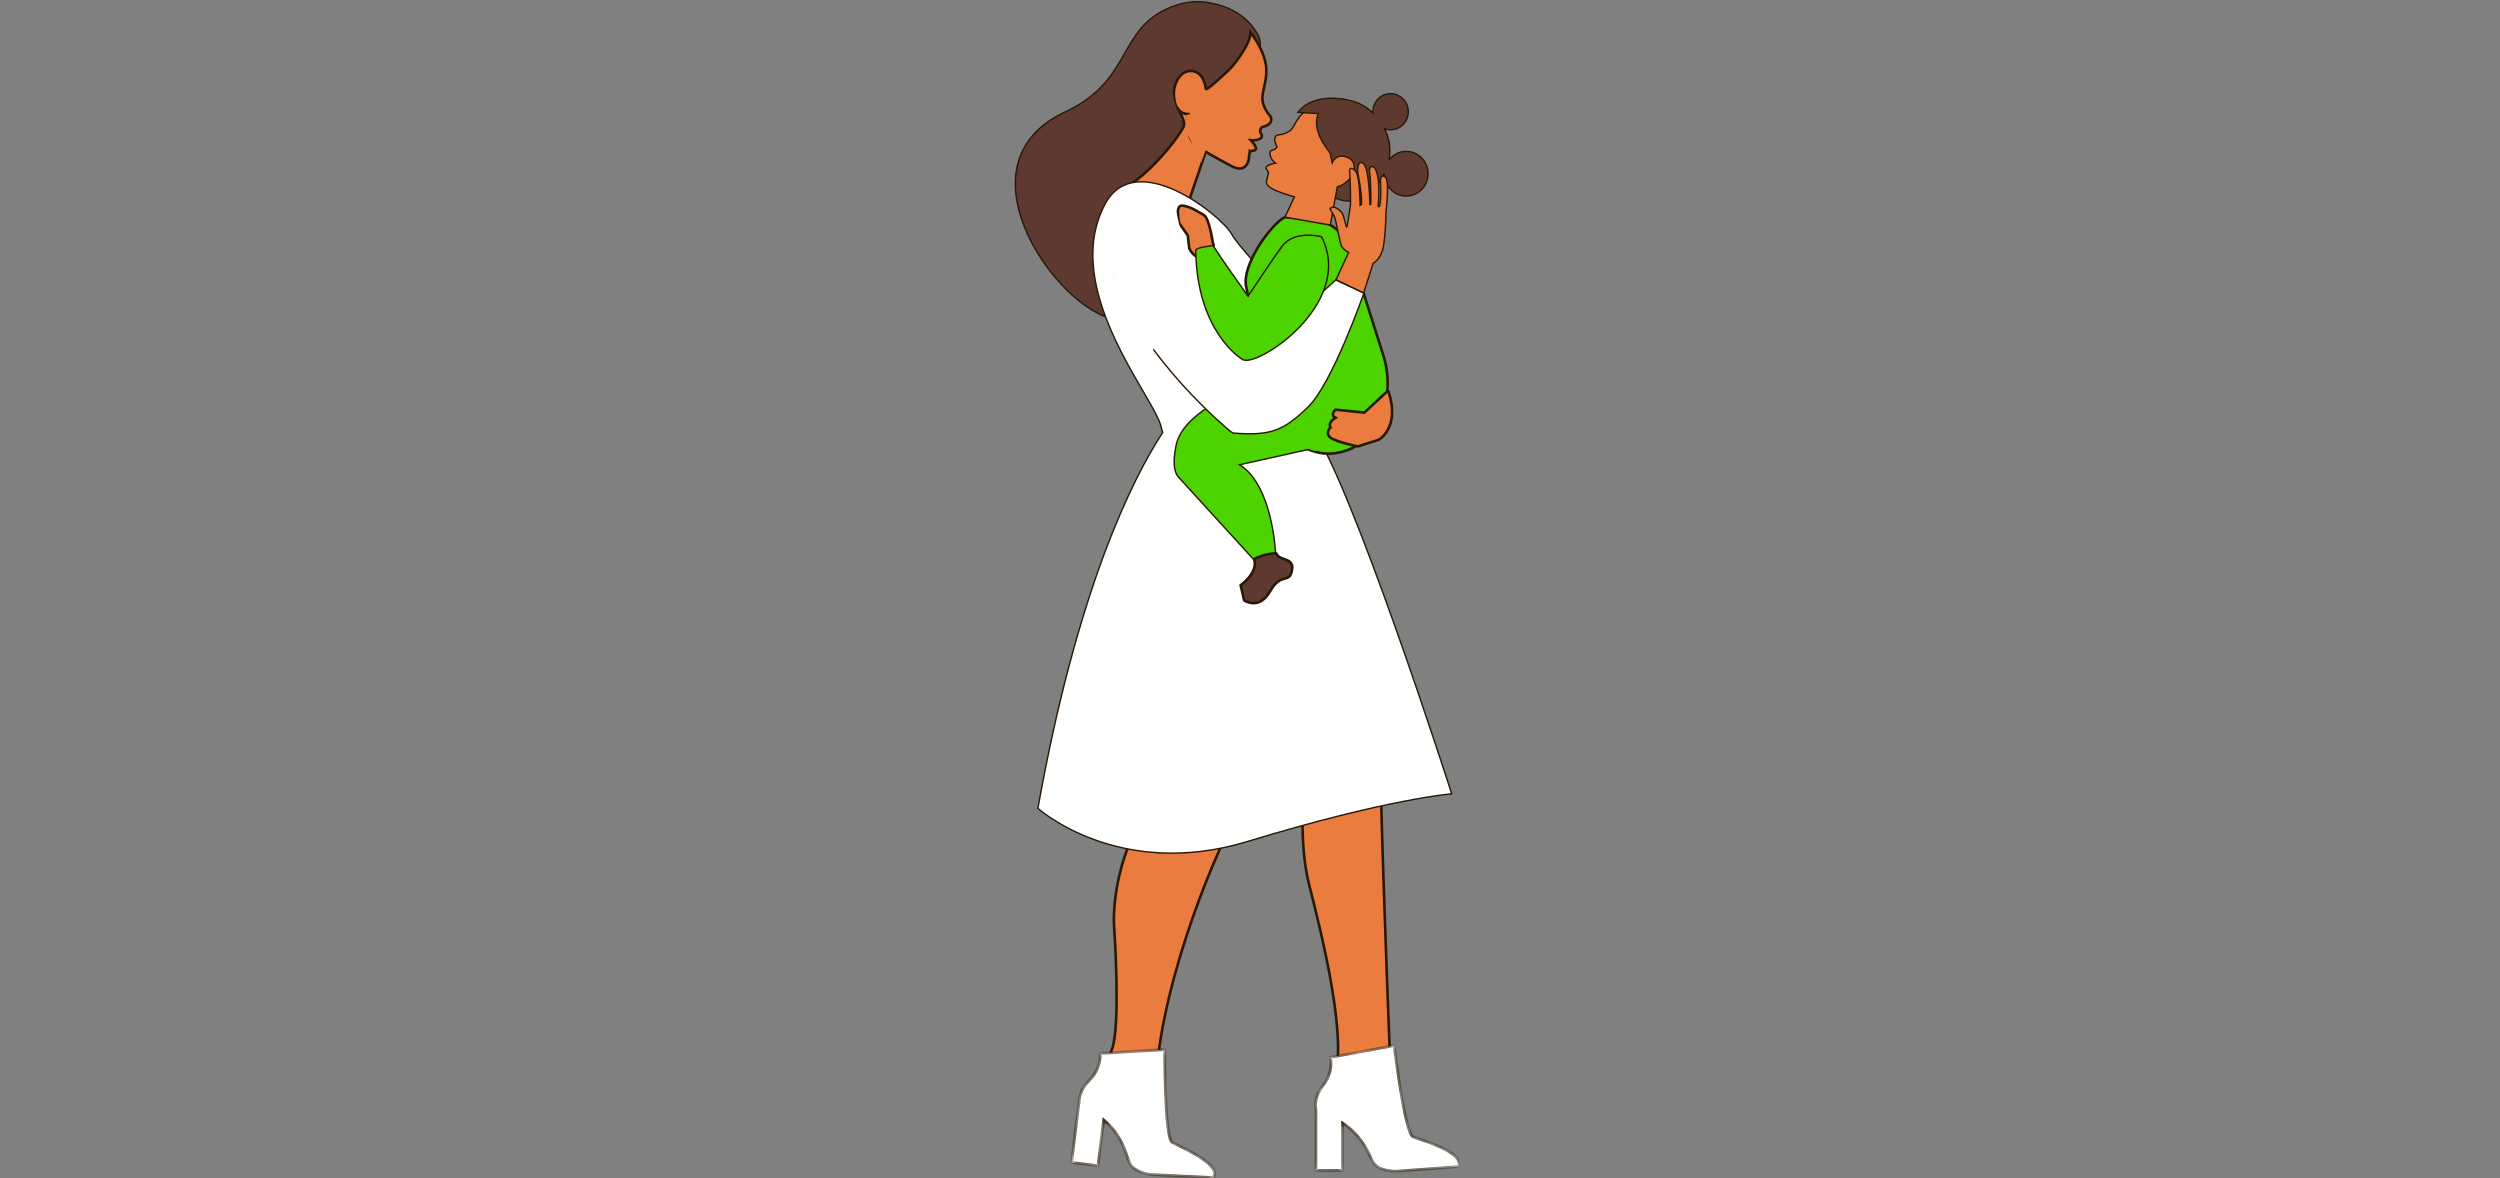 <svg width="382" height="180" viewBox="0 0 382 180" fill="none" xmlns="http://www.w3.org/2000/svg">
<rect x="0" y="0" width="382" height="180" fill="#808080" stroke="none"/>
<g clip-path="url(#clip0_12_350)">
<path fill-rule="evenodd" clip-rule="evenodd" d="M186.677 11.793C187.742 11.424 188.947 10.844 189.939 9.939C193.98 7.926 192.296 5.296 191.835 4.695C190.367 2.432 187.883 1.005 185.069 0.479C183.093 0.035 180.679 0.161 177.896 1.55C174.696 3.151 173.327 5.552 171.858 8.128C170.094 11.222 168.185 14.57 162.781 17.088C146.175 24.821 160.549 45.742 169.283 48.528C178.018 51.314 171.461 48.528 171.461 48.528C176.743 48.214 173.74 43.81 171.882 41.087C171.14 39.998 170.58 39.177 170.807 38.995L174.527 29.77C176.421 27.166 177.442 25.872 178.208 24.901C179.946 22.7 180.371 22.16 186.677 11.793Z" fill="#5E3930"/>
<path d="M189.939 9.939L189.89 9.842L189.876 9.849L189.865 9.859L189.939 9.939ZM186.677 11.793L186.641 11.691L186.604 11.704L186.584 11.737L186.677 11.793ZM191.835 4.695L191.744 4.754L191.746 4.757L191.749 4.761L191.835 4.695ZM185.069 0.479L185.045 0.585L185.047 0.585L185.049 0.585L185.069 0.479ZM171.461 48.528L171.455 48.42L171.418 48.628L171.461 48.528ZM170.807 38.995L170.876 39.079L170.898 39.062L170.909 39.035L170.807 38.995ZM174.528 29.77L174.439 29.706L174.431 29.717L174.426 29.73L174.528 29.77ZM189.865 9.859C188.888 10.751 187.698 11.325 186.641 11.691L186.713 11.896C187.786 11.524 189.006 10.937 190.012 10.019L189.865 9.859ZM191.749 4.761C191.975 5.056 192.492 5.838 192.466 6.784C192.441 7.717 191.886 8.847 189.89 9.842L189.988 10.036C192.032 9.017 192.656 7.826 192.684 6.79C192.712 5.768 192.157 4.935 191.922 4.629L191.749 4.761ZM185.049 0.585C187.841 1.108 190.295 2.521 191.744 4.754L191.927 4.636C190.439 2.343 187.926 0.903 185.089 0.372L185.049 0.585ZM185.093 0.373C183.092 -0.076 180.652 0.053 177.847 1.453L177.945 1.647C180.706 0.269 183.094 0.147 185.045 0.585L185.093 0.373ZM177.847 1.453C174.614 3.071 173.232 5.499 171.764 8.074L171.953 8.181C173.422 5.605 174.777 3.232 177.945 1.647L177.847 1.453ZM171.764 8.074C170.002 11.164 168.107 14.487 162.735 16.99L162.827 17.186C168.263 14.653 170.186 11.281 171.953 8.181L171.764 8.074ZM162.735 16.99C158.559 18.935 156.319 21.715 155.458 24.842C154.598 27.965 155.118 31.417 156.428 34.703C157.739 37.99 159.843 41.119 162.167 43.602C164.49 46.082 167.041 47.927 169.25 48.631L169.317 48.425C167.158 47.736 164.637 45.921 162.327 43.454C160.019 40.988 157.93 37.882 156.631 34.623C155.331 31.364 154.825 27.962 155.668 24.9C156.51 21.842 158.701 19.108 162.827 17.186L162.735 16.99ZM169.25 48.631C171.433 49.328 172.666 49.677 173.285 49.809C173.441 49.842 173.56 49.862 173.649 49.87C173.693 49.874 173.732 49.876 173.765 49.873C173.795 49.871 173.835 49.865 173.87 49.843C173.889 49.831 173.91 49.811 173.922 49.782C173.934 49.752 173.934 49.724 173.928 49.7C173.919 49.66 173.893 49.629 173.876 49.611C173.837 49.569 173.776 49.525 173.706 49.481C173.425 49.302 172.871 49.038 172.395 48.821C172.155 48.712 171.932 48.614 171.77 48.543C171.688 48.508 171.622 48.479 171.576 48.459C171.553 48.449 171.535 48.441 171.523 48.436C171.517 48.434 171.512 48.432 171.509 48.43C171.507 48.429 171.506 48.429 171.505 48.429C171.505 48.428 171.505 48.428 171.504 48.428C171.504 48.428 171.504 48.428 171.504 48.428C171.504 48.428 171.504 48.428 171.461 48.528C171.418 48.628 171.418 48.628 171.419 48.628C171.419 48.628 171.419 48.628 171.42 48.628C171.42 48.629 171.422 48.629 171.423 48.63C171.426 48.631 171.431 48.633 171.437 48.635C171.449 48.641 171.467 48.648 171.49 48.658C171.535 48.678 171.601 48.706 171.682 48.742C171.844 48.812 172.065 48.91 172.304 49.018C172.784 49.237 173.323 49.495 173.589 49.664C173.656 49.707 173.698 49.739 173.717 49.759C173.728 49.771 173.72 49.767 173.716 49.749C173.713 49.737 173.712 49.719 173.721 49.699C173.729 49.678 173.743 49.667 173.752 49.661C173.765 49.653 173.77 49.656 173.75 49.657C173.733 49.658 173.707 49.658 173.669 49.654C173.593 49.648 173.483 49.63 173.331 49.597C172.724 49.468 171.501 49.121 169.317 48.425L169.25 48.631ZM171.468 48.636C172.799 48.557 173.638 48.219 174.099 47.686C174.563 47.15 174.621 46.444 174.456 45.688C174.291 44.931 173.9 44.104 173.438 43.3C172.975 42.495 172.437 41.706 171.973 41.026L171.792 41.148C172.257 41.829 172.791 42.612 173.248 43.408C173.707 44.206 174.085 45.01 174.243 45.734C174.4 46.458 174.335 47.082 173.934 47.545C173.53 48.012 172.764 48.342 171.455 48.42L171.468 48.636ZM171.973 41.026C171.6 40.48 171.278 40.007 171.076 39.648C170.975 39.468 170.909 39.324 170.88 39.218C170.849 39.102 170.875 39.08 170.876 39.079L170.739 38.91C170.626 39.001 170.637 39.15 170.67 39.273C170.706 39.407 170.783 39.57 170.886 39.754C171.093 40.123 171.422 40.605 171.792 41.148L171.973 41.026ZM170.909 39.035L174.629 29.81L174.426 29.73L170.706 38.955L170.909 39.035ZM174.616 29.833C176.508 27.232 177.528 25.939 178.294 24.968L178.123 24.834C177.356 25.806 176.334 27.102 174.439 29.706L174.616 29.833ZM178.294 24.968C180.036 22.761 180.465 22.215 186.77 11.849L186.584 11.737C180.278 22.105 179.855 22.639 178.123 24.834L178.294 24.968Z" fill="#281805"/>
<path d="M185.027 20.845L181.632 30.827L171.447 28.346C173.08 26.213 179.374 14.883 179.331 14.854C180.254 12.155 178.834 14.81 180.965 16.653L185.013 20.845H185.027Z" fill="#EA7C3F" stroke="#281805" stroke-width="0.399"/>
<path d="M194.133 17.783C193.679 17.246 193.366 16.767 193.182 16.317C192.343 14.388 193.636 13.155 193.48 10.398C193.338 8.062 191.619 5.64 191.065 4.958C191.136 6.866 187.972 10.599 187.929 10.541C184.25 14.052 184.26 13.59 184.26 13.59C184.26 13.59 184.005 10.688 181.774 10.848C180.169 10.964 178.933 13.184 179.516 15.621C179.984 17.536 181.56 17.44 181.56 17.44C181.56 17.44 181.064 20.786 182.541 22.034C183.053 22.469 183.962 23.035 184.928 23.601C186.718 24.63 188.437 25.515 188.437 25.515C189.744 26.081 190.284 25.559 190.582 25.008C190.767 24.674 190.852 24.297 190.852 23.919L190.965 23.107C190.965 23.107 191.022 23.151 191.676 22.977C192.429 22.773 191.136 21.439 191.136 21.439C192.017 21.54 193.153 21.149 192.727 20.51C192.301 19.872 192.826 19.422 192.826 19.422C194.844 18.958 194.133 17.783 194.133 17.783Z" fill="#EA7C3F" stroke="#281805" stroke-width="0.399"/>
<path d="M176.703 121.588C176.703 121.588 178.819 118.193 178.691 112.52C178.592 108.168 175.396 87.625 173.904 78.253C173.478 75.555 175.026 72.914 177.569 72.044L190.127 67.706C190.127 67.706 196.022 100.145 190.709 119.035C185.396 137.924 176.703 121.588 176.703 121.588Z" fill="white" stroke="#281805" stroke-width="0.399"/>
<path d="M199.247 120.616C199.247 120.616 198.395 128.668 200.028 135.153C201.79 142.117 206.35 159.874 203.594 165.489C203.594 165.489 200.781 168.376 202.06 169.987C203.338 171.596 204.617 170.334 206.677 172.336C208.737 174.339 211.038 178.096 211.038 178.096L221.493 177.791C221.493 177.791 221.934 177.094 219.675 175.993C217.416 174.89 215.498 174.238 215.115 174.034C214.731 173.831 212.558 166.011 212.558 166.011C212.558 166.011 211.35 135.617 211.024 121.603C211.024 121.603 203.367 75.584 195.511 65.167C187.655 54.736 180.197 78.398 180.197 78.398L199.233 120.602L199.247 120.616Z" fill="#EA7C3F" stroke="#281805" stroke-width="0.399"/>
<path d="M166.191 167.883C166.191 167.883 165.688 167.273 167.35 164.895C168.998 162.515 168.52 163.936 169.898 160.368C171.276 156.798 170.253 141.855 170.253 141.855C170.253 141.855 169.231 131.7 176.646 121.661C177.228 120.877 177.697 119.963 178.294 119.093L191.136 116.075C191.136 116.075 190.653 122.342 188.607 125.36C186.803 128.015 177.64 148.559 176.632 164.895C176.433 168.158 176.007 170.653 175.027 173.759C174.813 174.425 175.027 175.891 175.438 176.24C175.438 176.24 177.115 177.038 179.203 178.952C180.78 180.404 174.126 175.848 172.436 173.759C170.745 171.67 169.089 170.653 166.205 167.897L166.191 167.883Z" fill="#EA7C3F" stroke="#281805" stroke-width="0.399"/>
<path d="M180.951 18.913C180.785 17.725 179.773 16.482 179.773 16.482L179.265 15.181L178.974 14.675L171.094 28.64C173.682 29.007 181.117 20.1 180.951 18.913Z" fill="#5E3930"/>
<path d="M179.844 16.425C179.844 16.425 180.785 17.725 180.951 18.913C181.117 20.1 173.682 29.007 171.094 28.639" stroke="#281805" stroke-width="0.399"/>
<path d="M179.401 15.519L179.235 14.275L172.035 24.454L170.762 28.752L172.202 27.96L179.401 15.519Z" fill="#5E3930"/>
<path fill-rule="evenodd" clip-rule="evenodd" d="M174.67 59.798C175.997 62.078 177.055 63.894 177.37 65.035C177.451 65.417 177.548 65.765 177.661 66.081C173.095 73.094 164.62 89.798 158.59 123.517C158.59 123.517 170.921 134.586 190.624 128.58C212.075 122.037 221.82 121.297 221.82 121.297C221.82 121.297 206.222 72.594 200.085 64.832C198.462 62.778 196.347 61.602 194.117 60.983C194.841 60.305 195.27 59.87 195.27 59.87L192.031 50.702C194.119 48.221 195.951 45.769 195.497 44.579C195.369 44.217 195.156 43.897 194.9 43.622C193.622 42.273 189.09 37.398 188.223 35.816C186.604 32.871 173.521 22.484 168.861 31.174C163.655 40.883 170.495 52.629 174.67 59.798Z" fill="white"/>
<path d="M177.37 65.035L177.477 65.013L177.476 65.01L177.476 65.007L177.37 65.035ZM177.661 66.081L177.753 66.14L177.782 66.095L177.764 66.045L177.661 66.081ZM158.591 123.517L158.483 123.498L158.473 123.557L158.518 123.597L158.591 123.517ZM221.82 121.297L221.828 121.405L221.966 121.395L221.924 121.264L221.82 121.297ZM194.117 60.983L194.042 60.904L193.901 61.036L194.087 61.087L194.117 60.983ZM195.27 59.87L195.347 59.946L195.395 59.898L195.372 59.835L195.27 59.87ZM192.031 50.702L191.947 50.632L191.907 50.679L191.928 50.737L192.031 50.702ZM195.497 44.579L195.394 44.615L195.394 44.617L195.395 44.618L195.497 44.579ZM194.9 43.622L194.98 43.548L194.979 43.547L194.9 43.622ZM188.224 35.817L188.319 35.765L188.319 35.764L188.224 35.817ZM177.476 65.007C177.314 64.424 176.966 63.675 176.496 62.793C176.025 61.909 175.428 60.883 174.764 59.744L174.576 59.852C175.24 60.993 175.835 62.015 176.303 62.895C176.773 63.776 177.111 64.506 177.265 65.064L177.476 65.007ZM177.764 66.045C177.653 65.734 177.557 65.391 177.477 65.013L177.264 65.058C177.345 65.444 177.444 65.796 177.558 66.118L177.764 66.045ZM177.57 66.022C172.994 73.049 164.515 89.768 158.483 123.498L158.698 123.536C164.726 89.828 173.196 73.138 177.753 66.14L177.57 66.022ZM158.591 123.517C158.518 123.597 158.518 123.597 158.518 123.597C158.518 123.598 158.518 123.598 158.518 123.598C158.519 123.598 158.519 123.599 158.52 123.6C158.522 123.601 158.524 123.603 158.527 123.606C158.533 123.611 158.543 123.619 158.555 123.63C158.579 123.651 158.616 123.682 158.664 123.723C158.76 123.803 158.903 123.92 159.092 124.066C159.47 124.359 160.031 124.77 160.766 125.243C162.235 126.191 164.4 127.391 167.181 128.402C172.746 130.426 180.779 131.695 190.656 128.684L190.592 128.476C180.767 131.471 172.783 130.209 167.256 128.199C164.492 127.194 162.343 126.002 160.884 125.061C160.155 124.591 159.599 124.184 159.226 123.895C159.039 123.751 158.898 123.635 158.804 123.557C158.757 123.517 158.722 123.487 158.698 123.467C158.686 123.456 158.678 123.449 158.672 123.444C158.669 123.441 158.667 123.439 158.665 123.438C158.665 123.437 158.664 123.437 158.664 123.437C158.664 123.436 158.664 123.436 158.664 123.436C158.664 123.436 158.664 123.436 158.591 123.517ZM190.656 128.684C201.378 125.413 209.173 123.593 214.287 122.591C216.844 122.09 218.731 121.794 219.977 121.622C220.6 121.537 221.064 121.482 221.371 121.449C221.525 121.433 221.639 121.422 221.715 121.415C221.753 121.411 221.782 121.409 221.801 121.407C221.81 121.407 221.817 121.406 221.822 121.406C221.824 121.405 221.826 121.405 221.827 121.405C221.827 121.405 221.828 121.405 221.828 121.405C221.828 121.405 221.828 121.405 221.828 121.405C221.828 121.405 221.828 121.405 221.82 121.297C221.812 121.189 221.812 121.189 221.812 121.189C221.811 121.189 221.811 121.189 221.811 121.189C221.811 121.189 221.81 121.189 221.81 121.189C221.808 121.189 221.807 121.189 221.804 121.189C221.799 121.19 221.792 121.19 221.782 121.191C221.763 121.193 221.734 121.195 221.695 121.199C221.618 121.206 221.502 121.217 221.348 121.234C221.038 121.267 220.573 121.321 219.947 121.407C218.696 121.579 216.806 121.877 214.245 122.378C209.123 123.382 201.321 125.204 190.592 128.476L190.656 128.684ZM221.82 121.297C221.924 121.264 221.924 121.264 221.924 121.263C221.924 121.263 221.923 121.263 221.923 121.262C221.923 121.26 221.922 121.258 221.921 121.255C221.919 121.249 221.916 121.241 221.913 121.229C221.905 121.205 221.894 121.17 221.879 121.124C221.849 121.032 221.805 120.894 221.747 120.715C221.631 120.356 221.461 119.829 221.241 119.156C220.803 117.809 220.17 115.876 219.39 113.532C217.832 108.844 215.69 102.513 213.357 95.939C211.023 89.366 208.498 82.548 206.171 76.888C205.008 74.059 203.894 71.517 202.879 69.44C201.865 67.364 200.946 65.745 200.171 64.766L200 64.9C200.759 65.86 201.67 67.461 202.683 69.534C203.696 71.606 204.807 74.143 205.969 76.971C208.294 82.626 210.818 89.439 213.151 96.011C215.484 102.584 217.626 108.913 219.184 113.6C219.963 115.943 220.596 117.876 221.034 119.223C221.253 119.896 221.424 120.423 221.54 120.781C221.597 120.961 221.642 121.098 221.671 121.19C221.686 121.236 221.697 121.271 221.705 121.295C221.709 121.306 221.711 121.315 221.713 121.321C221.714 121.324 221.715 121.326 221.716 121.328C221.716 121.328 221.716 121.329 221.716 121.329C221.716 121.33 221.716 121.33 221.82 121.297ZM200.171 64.766C198.53 62.689 196.394 61.502 194.146 60.879L194.087 61.087C196.3 61.701 198.393 62.866 200 64.9L200.171 64.766ZM195.27 59.87C195.192 59.795 195.192 59.795 195.192 59.795C195.192 59.795 195.192 59.795 195.192 59.795C195.192 59.795 195.192 59.795 195.191 59.795C195.191 59.795 195.191 59.795 195.191 59.796C195.19 59.797 195.189 59.798 195.187 59.8C195.184 59.803 195.179 59.808 195.172 59.814C195.159 59.827 195.14 59.847 195.114 59.873C195.063 59.924 194.987 59.999 194.889 60.095C194.691 60.288 194.404 60.566 194.042 60.904L194.191 61.062C194.554 60.723 194.843 60.444 195.041 60.25C195.14 60.153 195.217 60.077 195.268 60.026C195.294 60 195.314 59.98 195.327 59.967C195.334 59.96 195.339 59.955 195.342 59.952C195.344 59.95 195.345 59.949 195.346 59.948C195.347 59.947 195.347 59.947 195.347 59.947C195.347 59.947 195.347 59.947 195.347 59.947V59.946C195.347 59.946 195.347 59.946 195.27 59.87ZM191.928 50.737L195.167 59.907L195.372 59.835L192.134 50.666L191.928 50.737ZM195.395 44.618C195.496 44.882 195.474 45.23 195.337 45.656C195.2 46.08 194.953 46.567 194.625 47.099C193.967 48.164 192.991 49.392 191.947 50.632L192.114 50.771C193.159 49.53 194.143 48.292 194.81 47.213C195.144 46.674 195.4 46.17 195.545 45.722C195.688 45.276 195.725 44.872 195.599 44.541L195.395 44.618ZM194.82 43.695C195.068 43.962 195.272 44.269 195.394 44.615L195.6 44.543C195.466 44.164 195.244 43.832 194.98 43.548L194.82 43.695ZM188.128 35.868C188.35 36.273 188.801 36.881 189.368 37.581C189.936 38.284 190.625 39.085 191.326 39.878C192.728 41.464 194.181 43.021 194.821 43.696L194.979 43.547C194.341 42.873 192.889 41.318 191.489 39.735C190.789 38.943 190.103 38.144 189.537 37.446C188.97 36.745 188.531 36.15 188.319 35.765L188.128 35.868ZM168.957 31.225C170.105 29.084 171.765 28.125 173.636 27.927C175.515 27.728 177.617 28.295 179.636 29.23C181.654 30.165 183.579 31.463 185.101 32.71C186.626 33.961 187.734 35.151 188.128 35.869L188.319 35.764C187.904 35.009 186.768 33.797 185.24 32.543C183.707 31.286 181.766 29.978 179.728 29.034C177.692 28.09 175.548 27.506 173.613 27.711C171.67 27.917 169.947 28.919 168.765 31.123L168.957 31.225ZM174.764 59.744C172.676 56.158 169.929 51.439 168.352 46.406C166.775 41.374 166.374 36.043 168.957 31.225L168.765 31.123C166.143 36.013 166.558 41.411 168.144 46.471C169.729 51.531 172.489 56.27 174.576 59.852L174.764 59.744Z" fill="#281805"/>
<path d="M200.1 33.481C202.756 33.568 205.1 35.179 206.052 37.543L211.294 54.053C213.496 60.684 210.512 67.096 205.895 68.779C200.938 70.578 198.082 67.546 193.792 65.036C186.746 60.93 194.673 63.222 190.411 43.796C189.715 40.605 194.005 34.424 196.321 33.177L200.071 33.467L200.1 33.481Z" fill="#4CD300" stroke="#281805" stroke-width="0.399"/>
<path d="M212.103 59.683L208.466 63.049L204.063 62.599C204.063 62.599 203.182 63.382 204.063 63.832C204.063 63.832 202.855 64.499 203.296 65.297C203.296 65.297 202.415 66.197 203.296 66.864C204.176 67.532 207.472 68.213 207.472 68.213L210.669 67.198C210.669 67.198 214.078 65.283 212.103 59.668V59.683Z" fill="#EA7C3F" stroke="#281805" stroke-width="0.399"/>
<path fill-rule="evenodd" clip-rule="evenodd" d="M179.729 67.953C181.22 61.091 196.69 57.13 196.69 57.13H196.704C200.739 58.015 202.656 68.069 202.656 68.069L189.401 71.017C194.46 74.109 194.9 84.463 194.9 84.463L192.528 86.552L180.069 72.9C180.069 72.9 180.069 72.894 180.069 72.883C179.688 72.5 178.999 71.308 179.729 67.953Z" fill="#4CD300"/>
<path d="M196.69 57.13V57.022H196.676L196.663 57.025L196.69 57.13ZM196.704 57.13L196.728 57.024L196.716 57.022H196.704V57.13ZM202.657 68.069L202.68 68.175L202.783 68.152L202.764 68.049L202.657 68.069ZM189.401 71.017L189.378 70.912L189.115 70.97L189.344 71.11L189.401 71.017ZM194.9 84.463L194.973 84.544L195.011 84.51L195.009 84.459L194.9 84.463ZM192.528 86.552L192.447 86.625L192.52 86.704L192.6 86.633L192.528 86.552ZM180.07 72.9L179.961 72.909L179.964 72.946L179.989 72.973L180.07 72.9ZM180.069 72.883L180.178 72.879L180.176 72.836L180.146 72.806L180.069 72.883ZM196.69 57.13C196.663 57.025 196.663 57.025 196.663 57.025C196.663 57.026 196.663 57.026 196.662 57.026C196.662 57.026 196.661 57.026 196.66 57.026C196.658 57.027 196.655 57.027 196.652 57.028C196.644 57.03 196.633 57.033 196.618 57.037C196.588 57.045 196.545 57.056 196.488 57.072C196.373 57.103 196.206 57.149 195.992 57.21C195.566 57.332 194.954 57.514 194.216 57.753C192.74 58.233 190.755 58.944 188.723 59.87C186.692 60.796 184.61 61.938 182.94 63.283C181.271 64.626 180.003 66.18 179.622 67.93L179.835 67.976C180.2 66.296 181.425 64.781 183.077 63.451C184.727 62.123 186.791 60.989 188.814 60.067C190.836 59.145 192.812 58.437 194.284 57.959C195.019 57.721 195.628 57.54 196.053 57.418C196.265 57.357 196.432 57.312 196.545 57.281C196.601 57.266 196.645 57.254 196.674 57.247C196.688 57.243 196.699 57.24 196.706 57.238C196.71 57.237 196.713 57.236 196.715 57.236C196.716 57.236 196.716 57.236 196.717 57.236C196.717 57.235 196.717 57.235 196.717 57.235C196.717 57.235 196.717 57.235 196.69 57.13ZM196.704 57.022H196.69V57.239H196.704V57.022ZM202.657 68.069C202.764 68.049 202.764 68.049 202.764 68.049C202.764 68.049 202.764 68.049 202.764 68.049C202.764 68.048 202.763 68.048 202.763 68.047C202.763 68.046 202.763 68.044 202.762 68.041C202.761 68.037 202.76 68.029 202.758 68.019C202.754 68 202.748 67.972 202.741 67.935C202.726 67.86 202.703 67.751 202.673 67.612C202.612 67.335 202.521 66.938 202.4 66.458C202.156 65.499 201.789 64.211 201.296 62.894C200.802 61.578 200.18 60.228 199.426 59.151C198.673 58.076 197.776 57.255 196.728 57.024L196.681 57.236C197.65 57.449 198.506 58.216 199.247 59.275C199.987 60.331 200.601 61.661 201.091 62.969C201.581 64.277 201.946 65.557 202.188 66.511C202.309 66.988 202.4 67.383 202.46 67.659C202.49 67.796 202.512 67.904 202.527 67.978C202.535 68.014 202.54 68.043 202.544 68.061C202.546 68.071 202.547 68.078 202.548 68.082C202.549 68.085 202.549 68.087 202.549 68.088C202.549 68.088 202.55 68.089 202.55 68.089C202.55 68.089 202.55 68.089 202.55 68.09C202.55 68.09 202.55 68.09 202.657 68.069ZM189.425 71.123L202.68 68.175L202.633 67.963L189.378 70.912L189.425 71.123ZM194.9 84.463C195.009 84.459 195.009 84.458 195.009 84.458C195.009 84.458 195.009 84.458 195.009 84.458C195.009 84.457 195.009 84.457 195.009 84.456C195.009 84.455 195.009 84.453 195.009 84.451C195.009 84.445 195.008 84.438 195.008 84.428C195.007 84.408 195.005 84.378 195.003 84.34C194.998 84.263 194.991 84.149 194.98 84.004C194.958 83.713 194.921 83.295 194.861 82.784C194.74 81.762 194.526 80.367 194.154 78.873C193.781 77.381 193.249 75.787 192.491 74.371C191.733 72.956 190.745 71.711 189.458 70.925L189.344 71.11C190.587 71.869 191.552 73.078 192.299 74.474C193.046 75.868 193.572 77.443 193.942 78.926C194.312 80.407 194.525 81.794 194.644 82.81C194.704 83.317 194.741 83.732 194.763 84.02C194.774 84.164 194.781 84.276 194.785 84.352C194.788 84.39 194.789 84.419 194.79 84.439C194.791 84.448 194.791 84.456 194.791 84.46C194.791 84.463 194.791 84.465 194.791 84.466C194.791 84.466 194.791 84.467 194.791 84.467C194.791 84.467 194.791 84.467 194.791 84.468C194.791 84.468 194.791 84.468 194.9 84.463ZM192.6 86.633L194.973 84.544L194.828 84.382L192.456 86.471L192.6 86.633ZM179.989 72.973L192.447 86.625L192.609 86.479L180.15 72.827L179.989 72.973ZM179.96 72.887C179.96 72.893 179.96 72.898 179.961 72.902C179.961 72.904 179.961 72.905 179.961 72.906C179.961 72.907 179.961 72.907 179.961 72.908C179.961 72.908 179.961 72.908 179.961 72.908C179.961 72.909 179.961 72.909 179.961 72.909C179.961 72.909 179.961 72.909 180.07 72.9C180.178 72.892 180.178 72.892 180.178 72.892V72.892C180.178 72.892 180.178 72.892 180.178 72.892C180.178 72.891 180.178 72.891 180.178 72.889C180.178 72.887 180.178 72.884 180.178 72.879L179.96 72.887ZM179.622 67.93C178.889 71.299 179.573 72.538 179.991 72.959L180.146 72.806C179.804 72.462 179.109 71.315 179.835 67.976L179.622 67.93Z" fill="#281805"/>
<path d="M199.447 67.489C199.004 68.281 200.167 68.733 200.832 68.903L203.102 68.337L201.164 60.872L200.333 61.834C200.223 63.474 199.808 66.845 199.447 67.489Z" fill="#4CD300"/>
<path fill-rule="evenodd" clip-rule="evenodd" d="M209.784 17.261C209.75 16.741 209.86 16.205 210.131 15.72C210.856 14.385 212.518 13.921 213.811 14.675C215.118 15.415 215.572 17.112 214.833 18.433C214.184 19.63 212.779 20.127 211.564 19.672C212.339 21.226 212.535 22.87 212.226 24.454C212.28 24.383 212.338 24.314 212.398 24.246C213.634 22.854 215.751 22.752 217.115 24.029C218.478 25.291 218.578 27.453 217.328 28.845C216.092 30.238 213.975 30.34 212.611 29.063C211.881 28.387 211.513 27.452 211.521 26.516C211.003 27.562 210.256 28.547 209.305 29.42C205.81 32.626 201.648 29.377 198.395 25.663C198.394 25.662 198.403 25.669 198.422 25.683C198.689 25.883 200.848 27.499 201.552 27.282C203.1 26.832 203.097 28.013 203.097 28.013H203.083C203.083 28.013 203.139 28.593 204.745 27.534C206.336 26.475 206.279 25.198 205.1 24.56C203.921 23.922 203.267 25.576 203.267 25.576C203.267 25.576 199.531 18.046 203.878 15.101C205.853 15.074 207.969 15.521 209.784 17.261Z" fill="#5E3930"/>
<path d="M210.132 15.719L210.227 15.772L210.227 15.771L210.132 15.719ZM209.784 17.261L209.708 17.339L209.911 17.533L209.892 17.254L209.784 17.261ZM213.811 14.675L213.756 14.768L213.757 14.769L213.811 14.675ZM214.834 18.432L214.738 18.38L214.738 18.381L214.834 18.432ZM211.564 19.672L211.602 19.57L211.343 19.473L211.466 19.72L211.564 19.672ZM212.226 24.454L212.119 24.434L212.313 24.52L212.226 24.454ZM212.399 24.246L212.48 24.319L212.48 24.318L212.399 24.246ZM217.115 24.029L217.04 24.108L217.041 24.108L217.115 24.029ZM217.328 28.845L217.247 28.773L217.246 28.773L217.328 28.845ZM212.612 29.063L212.686 28.984L212.686 28.983L212.612 29.063ZM211.522 26.516L211.631 26.517L211.424 26.468L211.522 26.516ZM198.395 25.663L198.477 25.591L198.475 25.589L198.473 25.587L198.395 25.663ZM201.552 27.282L201.521 27.178L201.52 27.178L201.552 27.282ZM203.097 28.013V28.121H203.206L203.206 28.013L203.097 28.013ZM203.083 28.013V27.904H202.963L202.974 28.023L203.083 28.013ZM204.745 27.534L204.805 27.624L204.805 27.624L204.745 27.534ZM203.267 25.575L203.17 25.623L203.279 25.843L203.369 25.615L203.267 25.575ZM203.878 15.101L203.877 14.992L203.844 14.993L203.817 15.011L203.878 15.101ZM210.036 15.667C209.754 16.171 209.64 16.727 209.675 17.268L209.892 17.254C209.86 16.753 209.966 16.238 210.227 15.772L210.036 15.667ZM213.866 14.581C212.519 13.795 210.789 14.28 210.036 15.668L210.227 15.771C210.923 14.489 212.517 14.046 213.756 14.768L213.866 14.581ZM214.929 18.485C215.696 17.115 215.225 15.351 213.865 14.581L213.757 14.769C215.01 15.479 215.449 17.11 214.738 18.38L214.929 18.485ZM211.525 19.773C212.792 20.247 214.254 19.729 214.93 18.484L214.738 18.381C214.114 19.53 212.767 20.006 211.602 19.57L211.525 19.773ZM212.333 24.475C212.647 22.867 212.448 21.199 211.661 19.623L211.466 19.72C212.231 21.252 212.424 22.872 212.119 24.434L212.333 24.475ZM212.317 24.174C212.255 24.244 212.195 24.315 212.139 24.389L212.313 24.52C212.365 24.451 212.421 24.384 212.48 24.319L212.317 24.174ZM217.19 23.95C215.781 22.631 213.593 22.736 212.317 24.174L212.48 24.318C213.675 22.971 215.721 22.873 217.04 24.108L217.19 23.95ZM217.409 28.917C218.699 27.481 218.596 25.252 217.189 23.949L217.041 24.108C218.361 25.33 218.457 27.424 217.247 28.773L217.409 28.917ZM212.537 29.142C213.946 30.461 216.133 30.355 217.41 28.917L217.246 28.773C216.051 30.12 214.005 30.218 212.686 28.984L212.537 29.142ZM211.413 26.515C211.404 27.48 211.783 28.444 212.537 29.142L212.686 28.983C211.979 28.329 211.623 27.424 211.631 26.517L211.413 26.515ZM209.379 29.5C210.339 28.618 211.095 27.623 211.619 26.564L211.424 26.468C210.912 27.501 210.173 28.476 209.231 29.34L209.379 29.5ZM198.313 25.734C199.942 27.593 201.808 29.349 203.713 30.235C204.667 30.678 205.637 30.906 206.594 30.816C207.552 30.725 208.489 30.316 209.379 29.5L209.231 29.34C208.373 30.128 207.479 30.514 206.573 30.6C205.665 30.686 204.735 30.47 203.805 30.038C201.943 29.172 200.101 27.446 198.477 25.591L198.313 25.734ZM198.487 25.596C198.478 25.589 198.471 25.584 198.466 25.58C198.464 25.578 198.462 25.577 198.46 25.575C198.459 25.575 198.457 25.573 198.453 25.571C198.452 25.57 198.45 25.569 198.447 25.567C198.445 25.566 198.442 25.565 198.438 25.563C198.437 25.562 198.425 25.557 198.409 25.555C198.402 25.554 198.381 25.552 198.357 25.561C198.324 25.573 198.296 25.602 198.288 25.641C198.282 25.67 198.29 25.693 198.293 25.7C198.296 25.709 198.3 25.717 198.302 25.72C198.307 25.727 198.311 25.732 198.312 25.733C198.314 25.735 198.316 25.737 198.317 25.738L198.473 25.587C198.474 25.588 198.476 25.59 198.477 25.592C198.479 25.593 198.483 25.598 198.487 25.605C198.489 25.608 198.494 25.615 198.497 25.625C198.5 25.632 198.508 25.655 198.502 25.684C198.494 25.723 198.466 25.752 198.433 25.764C198.408 25.773 198.387 25.771 198.38 25.77C198.365 25.768 198.353 25.762 198.351 25.762C198.347 25.76 198.344 25.759 198.343 25.758C198.34 25.756 198.338 25.755 198.337 25.754C198.335 25.753 198.333 25.752 198.333 25.752C198.333 25.752 198.333 25.751 198.333 25.751C198.333 25.751 198.333 25.752 198.333 25.752C198.334 25.752 198.335 25.753 198.336 25.754C198.34 25.757 198.347 25.762 198.357 25.769L198.487 25.596ZM201.52 27.178C201.456 27.198 201.365 27.199 201.246 27.177C201.129 27.155 200.993 27.112 200.845 27.051C200.547 26.93 200.208 26.746 199.88 26.546C199.224 26.147 198.621 25.696 198.487 25.596L198.357 25.769C198.49 25.869 199.1 26.326 199.766 26.731C200.099 26.933 200.449 27.125 200.762 27.252C200.919 27.316 201.069 27.365 201.206 27.39C201.341 27.416 201.472 27.42 201.584 27.385L201.52 27.178ZM203.097 28.013C203.206 28.013 203.206 28.013 203.206 28.013C203.206 28.013 203.206 28.012 203.206 28.012C203.206 28.012 203.206 28.012 203.206 28.011C203.206 28.01 203.206 28.009 203.206 28.007C203.206 28.004 203.206 28 203.205 27.995C203.205 27.985 203.204 27.971 203.203 27.953C203.199 27.918 203.193 27.868 203.179 27.811C203.153 27.697 203.1 27.547 202.99 27.411C202.879 27.273 202.713 27.153 202.47 27.101C202.229 27.048 201.92 27.062 201.521 27.178L201.582 27.386C201.958 27.277 202.229 27.27 202.423 27.312C202.615 27.354 202.739 27.446 202.82 27.547C202.903 27.649 202.946 27.766 202.967 27.86C202.978 27.906 202.983 27.945 202.986 27.973C202.987 27.987 202.988 27.997 202.988 28.004C202.988 28.008 202.988 28.01 202.988 28.011C202.988 28.012 202.988 28.012 202.988 28.013C202.988 28.013 202.988 28.013 202.988 28.013C202.988 28.012 202.988 28.012 203.097 28.013ZM203.083 28.121H203.097V27.904H203.083V28.121ZM204.685 27.444C204.287 27.706 203.989 27.864 203.766 27.955C203.543 28.047 203.403 28.067 203.318 28.062C203.238 28.058 203.211 28.03 203.202 28.019C203.196 28.012 203.193 28.005 203.192 28.001C203.191 27.999 203.191 27.998 203.191 27.998C203.191 27.998 203.191 27.998 203.191 27.999C203.191 27.999 203.191 28 203.191 28C203.191 28 203.191 28.001 203.191 28.001C203.191 28.001 203.191 28.002 203.191 28.002C203.191 28.002 203.191 28.002 203.191 28.002C203.191 28.002 203.191 28.002 203.083 28.013C202.974 28.023 202.974 28.023 202.974 28.024C202.974 28.024 202.974 28.024 202.974 28.024C202.974 28.024 202.974 28.024 202.974 28.025C202.974 28.025 202.975 28.026 202.975 28.026C202.975 28.027 202.975 28.029 202.975 28.03C202.976 28.033 202.976 28.037 202.977 28.04C202.979 28.049 202.981 28.059 202.985 28.07C202.993 28.094 203.007 28.124 203.032 28.155C203.083 28.219 203.171 28.271 203.305 28.279C203.436 28.286 203.611 28.253 203.849 28.156C204.089 28.058 204.4 27.891 204.805 27.624L204.685 27.444ZM205.048 24.655C205.611 24.96 205.886 25.404 205.853 25.882C205.819 26.366 205.466 26.924 204.684 27.444L204.805 27.624C205.615 27.085 206.029 26.475 206.07 25.897C206.111 25.312 205.768 24.798 205.152 24.465L205.048 24.655ZM203.267 25.575C203.369 25.615 203.369 25.615 203.369 25.615C203.369 25.615 203.369 25.615 203.369 25.614C203.369 25.614 203.37 25.613 203.37 25.612C203.371 25.609 203.373 25.605 203.375 25.599C203.38 25.588 203.387 25.572 203.397 25.551C203.416 25.509 203.445 25.449 203.484 25.379C203.561 25.239 203.674 25.06 203.822 24.902C203.969 24.743 204.145 24.611 204.347 24.553C204.544 24.497 204.776 24.508 205.048 24.655L205.152 24.465C204.834 24.292 204.543 24.271 204.286 24.345C204.033 24.418 203.825 24.579 203.662 24.755C203.498 24.93 203.375 25.125 203.292 25.275C203.251 25.35 203.22 25.415 203.199 25.461C203.188 25.484 203.18 25.502 203.175 25.515C203.172 25.521 203.17 25.526 203.168 25.53C203.168 25.532 203.167 25.533 203.167 25.534C203.167 25.534 203.166 25.535 203.166 25.535C203.166 25.535 203.166 25.535 203.166 25.535C203.166 25.535 203.166 25.536 203.267 25.575ZM203.817 15.011C201.587 16.522 201.443 19.202 201.835 21.461C202.032 22.595 202.366 23.635 202.65 24.391C202.792 24.769 202.921 25.077 203.016 25.29C203.063 25.396 203.101 25.48 203.128 25.536C203.141 25.564 203.152 25.586 203.159 25.601C203.162 25.608 203.165 25.614 203.167 25.617C203.168 25.619 203.168 25.621 203.169 25.622C203.169 25.622 203.169 25.623 203.169 25.623C203.17 25.623 203.17 25.623 203.17 25.623C203.17 25.623 203.17 25.623 203.267 25.575C203.365 25.527 203.365 25.527 203.365 25.527C203.365 25.527 203.365 25.527 203.365 25.527C203.365 25.527 203.365 25.527 203.365 25.526C203.364 25.525 203.364 25.524 203.363 25.522C203.361 25.519 203.358 25.514 203.355 25.507C203.348 25.493 203.338 25.472 203.325 25.444C203.299 25.389 203.262 25.307 203.215 25.202C203.122 24.992 202.994 24.689 202.854 24.315C202.573 23.567 202.244 22.541 202.05 21.424C201.661 19.182 201.823 16.625 203.94 15.19L203.817 15.011ZM209.859 17.183C208.018 15.417 205.87 14.966 203.877 14.992L203.88 15.209C205.836 15.183 207.921 15.625 209.708 17.339L209.859 17.183Z" fill="#281805"/>
<path fill-rule="evenodd" clip-rule="evenodd" d="M196.202 20.436C195.939 20.535 195.864 20.563 195.327 20.613H195.312C195.312 20.613 194.247 20.715 195.128 22.398C195.128 22.398 194.985 22.847 194.389 22.949C193.735 23.065 194.062 24.356 194.9 24.922C194.9 24.922 193.139 25.212 193.508 25.821C193.835 26.344 193.835 26.344 193.835 26.344C193.835 26.344 193.622 27.316 193.537 27.577C193.352 28.128 193.835 28.68 195.17 29.202C195.17 29.202 196.214 29.655 197.784 30.078L196.338 33.181L203.267 34.395L204.349 28.528C204.62 28.481 204.953 28.352 205.356 28.085C207.217 26.851 207.444 24.748 205.995 24.095C204.148 23.254 203.566 24.864 203.566 24.864C203.566 24.864 201.918 18.916 204.546 15.187C204.51 15.187 204.422 15.176 204.333 15.165C204.244 15.155 204.155 15.144 204.12 15.144C203.338 15.26 200.725 15.695 199.219 17.146C198.428 17.908 198.094 18.515 197.823 19.006C197.486 19.619 197.248 20.051 196.349 20.381C196.293 20.401 196.245 20.419 196.202 20.436Z" fill="#EA7C3F"/>
<path d="M195.326 20.613V20.722H195.331L195.336 20.721L195.326 20.613ZM195.312 20.613V20.505H195.307L195.302 20.505L195.312 20.613ZM195.127 22.398L195.231 22.43L195.245 22.387L195.224 22.348L195.127 22.398ZM194.389 22.949L194.37 22.842L194.37 22.842L194.389 22.949ZM194.9 24.922L194.918 25.029L195.187 24.985L194.961 24.832L194.9 24.922ZM193.508 25.822L193.415 25.878L193.416 25.879L193.508 25.822ZM193.835 26.344L193.815 26.237L193.744 26.25L193.728 26.321L193.835 26.344ZM193.536 27.577L193.64 27.611L193.64 27.61L193.536 27.577ZM195.17 29.202L195.214 29.102L195.212 29.102L195.21 29.101L195.17 29.202ZM197.784 30.078L197.883 30.124L197.937 30.007L197.813 29.973L197.784 30.078ZM196.338 33.181L196.239 33.136L196.179 33.264L196.319 33.288L196.338 33.181ZM203.267 34.395L203.248 34.502L203.355 34.521L203.375 34.415L203.267 34.395ZM204.349 28.528L204.331 28.421L204.256 28.434L204.242 28.508L204.349 28.528ZM205.356 28.085L205.295 27.994L205.295 27.995L205.356 28.085ZM205.995 24.095L205.95 24.194L205.95 24.194L205.995 24.095ZM203.566 24.864L203.461 24.893L203.552 25.222L203.668 24.901L203.566 24.864ZM204.546 15.187L204.635 15.249L204.755 15.079H204.546V15.187ZM204.12 15.144V15.035H204.112L204.104 15.036L204.12 15.144ZM199.219 17.146L199.143 17.068H199.143L199.219 17.146ZM196.349 20.381L196.387 20.483H196.387L196.349 20.381ZM195.336 20.721C195.605 20.696 195.764 20.676 195.89 20.649C196.018 20.621 196.11 20.587 196.241 20.537L196.164 20.334C196.032 20.384 195.954 20.413 195.844 20.437C195.732 20.461 195.585 20.48 195.316 20.505L195.336 20.721ZM195.312 20.722H195.326V20.505H195.312V20.722ZM195.224 22.348C194.789 21.516 194.858 21.119 194.98 20.934C195.044 20.839 195.129 20.785 195.201 20.755C195.237 20.74 195.269 20.732 195.292 20.727C195.303 20.724 195.311 20.723 195.317 20.722C195.32 20.721 195.321 20.721 195.322 20.721C195.323 20.721 195.323 20.721 195.323 20.721C195.323 20.721 195.323 20.721 195.323 20.721H195.323C195.323 20.721 195.323 20.721 195.323 20.721C195.323 20.721 195.322 20.721 195.312 20.613C195.302 20.505 195.302 20.505 195.302 20.505H195.301C195.301 20.505 195.301 20.505 195.301 20.505C195.301 20.505 195.3 20.505 195.3 20.506C195.299 20.506 195.297 20.506 195.296 20.506C195.293 20.506 195.289 20.507 195.284 20.508C195.274 20.509 195.261 20.511 195.244 20.515C195.212 20.522 195.167 20.535 195.117 20.555C195.018 20.597 194.892 20.674 194.799 20.815C194.609 21.101 194.585 21.596 195.031 22.448L195.224 22.348ZM194.407 23.056C194.733 23 194.939 22.848 195.064 22.707C195.126 22.636 195.167 22.569 195.193 22.519C195.206 22.494 195.215 22.473 195.221 22.458C195.224 22.45 195.227 22.444 195.228 22.439C195.229 22.437 195.23 22.435 195.23 22.433C195.231 22.433 195.231 22.432 195.231 22.431C195.231 22.431 195.231 22.431 195.231 22.431C195.231 22.431 195.231 22.43 195.231 22.43C195.231 22.43 195.231 22.43 195.127 22.398C195.024 22.365 195.024 22.365 195.024 22.365C195.024 22.365 195.024 22.364 195.024 22.364C195.024 22.364 195.024 22.364 195.024 22.364C195.024 22.365 195.023 22.365 195.023 22.366C195.022 22.368 195.021 22.372 195.019 22.377C195.015 22.386 195.009 22.401 194.999 22.42C194.98 22.457 194.948 22.509 194.9 22.564C194.804 22.672 194.641 22.796 194.37 22.842L194.407 23.056ZM194.961 24.832C194.566 24.566 194.29 24.125 194.191 23.74C194.141 23.547 194.139 23.38 194.179 23.261C194.216 23.148 194.289 23.077 194.408 23.056L194.37 22.842C194.162 22.879 194.031 23.013 193.972 23.193C193.915 23.366 193.924 23.578 193.98 23.794C194.09 24.225 194.396 24.713 194.839 25.012L194.961 24.832ZM193.601 25.765C193.567 25.709 193.562 25.664 193.569 25.628C193.576 25.59 193.6 25.547 193.647 25.5C193.743 25.405 193.91 25.318 194.104 25.245C194.295 25.173 194.498 25.119 194.655 25.082C194.733 25.064 194.8 25.051 194.846 25.042C194.869 25.038 194.887 25.034 194.9 25.032C194.906 25.031 194.911 25.03 194.914 25.03C194.915 25.029 194.916 25.029 194.917 25.029C194.917 25.029 194.918 25.029 194.918 25.029C194.918 25.029 194.918 25.029 194.918 25.029C194.918 25.029 194.918 25.029 194.9 24.922C194.882 24.815 194.882 24.815 194.882 24.815C194.882 24.815 194.882 24.815 194.882 24.815C194.882 24.815 194.882 24.815 194.882 24.815C194.882 24.815 194.881 24.815 194.881 24.815C194.88 24.815 194.878 24.816 194.877 24.816C194.873 24.817 194.868 24.817 194.861 24.819C194.848 24.821 194.829 24.825 194.804 24.829C194.756 24.839 194.687 24.853 194.606 24.871C194.444 24.909 194.23 24.965 194.027 25.042C193.827 25.117 193.623 25.217 193.493 25.347C193.426 25.413 193.373 25.493 193.355 25.587C193.336 25.684 193.357 25.782 193.415 25.878L193.601 25.765ZM193.835 26.344C193.854 26.451 193.934 26.388 193.928 26.287C193.928 26.287 193.928 26.287 193.928 26.287C193.927 26.287 193.927 26.287 193.927 26.287C193.927 26.287 193.927 26.287 193.927 26.287C193.927 26.287 193.927 26.287 193.927 26.286C193.927 26.286 193.927 26.286 193.927 26.285C193.926 26.285 193.925 26.282 193.922 26.278C193.917 26.27 193.907 26.254 193.886 26.221C193.846 26.156 193.764 26.025 193.601 25.764L193.416 25.879C193.579 26.14 193.661 26.27 193.701 26.336C193.722 26.369 193.732 26.385 193.737 26.393C193.74 26.397 193.741 26.399 193.742 26.4C193.742 26.401 193.742 26.401 193.742 26.401C193.742 26.401 193.742 26.401 193.742 26.401C193.742 26.401 193.742 26.401 193.742 26.401C193.742 26.401 193.742 26.4 193.742 26.4C193.735 26.299 193.815 26.237 193.835 26.344ZM193.64 27.61C193.685 27.474 193.76 27.161 193.824 26.887C193.856 26.749 193.885 26.619 193.907 26.523C193.917 26.476 193.926 26.437 193.932 26.409C193.935 26.396 193.937 26.385 193.939 26.378C193.94 26.374 193.94 26.372 193.941 26.37C193.941 26.369 193.941 26.368 193.941 26.368C193.941 26.367 193.941 26.367 193.941 26.367C193.941 26.367 193.941 26.367 193.835 26.344C193.728 26.321 193.728 26.321 193.728 26.321V26.321C193.728 26.321 193.728 26.321 193.728 26.321C193.728 26.322 193.728 26.323 193.728 26.323C193.727 26.325 193.727 26.328 193.726 26.332C193.724 26.339 193.722 26.349 193.719 26.363C193.713 26.39 193.704 26.429 193.694 26.476C193.672 26.571 193.643 26.701 193.611 26.838C193.547 27.116 193.474 27.418 193.433 27.544L193.64 27.61ZM195.21 29.101C194.547 28.842 194.11 28.58 193.862 28.325C193.618 28.074 193.563 27.839 193.64 27.611L193.433 27.543C193.325 27.866 193.42 28.182 193.705 28.476C193.986 28.764 194.458 29.04 195.13 29.303L195.21 29.101ZM197.813 29.973C197.031 29.763 196.381 29.545 195.926 29.38C195.698 29.297 195.52 29.227 195.398 29.179C195.338 29.154 195.291 29.135 195.26 29.122C195.245 29.116 195.233 29.111 195.225 29.107C195.221 29.106 195.218 29.105 195.216 29.104C195.215 29.103 195.215 29.103 195.214 29.103C195.214 29.103 195.214 29.103 195.214 29.102C195.214 29.102 195.214 29.102 195.17 29.202C195.126 29.301 195.126 29.301 195.126 29.301C195.126 29.301 195.127 29.301 195.127 29.301C195.127 29.301 195.127 29.302 195.127 29.302C195.128 29.302 195.129 29.302 195.13 29.303C195.132 29.304 195.135 29.305 195.139 29.307C195.148 29.31 195.16 29.315 195.176 29.322C195.208 29.335 195.255 29.355 195.317 29.38C195.44 29.429 195.621 29.5 195.851 29.583C196.311 29.75 196.967 29.97 197.756 30.183L197.813 29.973ZM197.685 30.032L196.239 33.136L196.436 33.227L197.883 30.124L197.685 30.032ZM196.319 33.288L203.248 34.502L203.286 34.288L196.356 33.075L196.319 33.288ZM203.375 34.415L204.456 28.547L204.242 28.508L203.16 34.376L203.375 34.415ZM205.295 27.995C204.902 28.256 204.583 28.378 204.331 28.421L204.368 28.635C204.657 28.585 205.004 28.449 205.416 28.175L205.295 27.995ZM205.95 24.194C206.623 24.497 206.911 25.135 206.809 25.857C206.705 26.583 206.205 27.392 205.295 27.994L205.416 28.175C206.367 27.544 206.911 26.685 207.024 25.887C207.138 25.086 206.815 24.346 206.04 23.996L205.95 24.194ZM203.566 24.864C203.668 24.901 203.668 24.901 203.668 24.901C203.668 24.901 203.668 24.901 203.668 24.9C203.668 24.9 203.669 24.899 203.669 24.898C203.67 24.896 203.672 24.892 203.674 24.887C203.678 24.877 203.684 24.861 203.693 24.842C203.711 24.802 203.74 24.747 203.779 24.681C203.858 24.551 203.98 24.387 204.156 24.249C204.33 24.111 204.557 23.998 204.848 23.968C205.139 23.938 205.502 23.99 205.95 24.194L206.04 23.997C205.564 23.78 205.162 23.717 204.825 23.752C204.487 23.788 204.222 23.919 204.02 24.079C203.819 24.238 203.68 24.424 203.592 24.57C203.548 24.642 203.516 24.706 203.495 24.751C203.485 24.774 203.477 24.792 203.472 24.805C203.469 24.812 203.467 24.817 203.466 24.821C203.465 24.823 203.464 24.824 203.464 24.825C203.464 24.826 203.464 24.826 203.463 24.827C203.463 24.827 203.463 24.827 203.463 24.827C203.463 24.827 203.463 24.827 203.463 24.827C203.463 24.827 203.463 24.827 203.566 24.864ZM204.457 15.125C203.122 17.018 202.878 19.467 202.961 21.428C203.003 22.411 203.128 23.276 203.242 23.896C203.299 24.206 203.354 24.454 203.394 24.626C203.414 24.712 203.431 24.778 203.442 24.823C203.448 24.846 203.453 24.863 203.456 24.875C203.457 24.881 203.459 24.885 203.459 24.888C203.46 24.89 203.46 24.891 203.46 24.892C203.46 24.892 203.46 24.892 203.461 24.892C203.461 24.893 203.461 24.893 203.566 24.864C203.671 24.835 203.671 24.835 203.671 24.835C203.671 24.835 203.671 24.835 203.671 24.835C203.671 24.835 203.671 24.835 203.671 24.834C203.67 24.834 203.67 24.833 203.67 24.831C203.669 24.829 203.668 24.825 203.666 24.819C203.663 24.808 203.659 24.791 203.653 24.769C203.642 24.726 203.626 24.661 203.606 24.576C203.566 24.408 203.513 24.163 203.456 23.857C203.344 23.245 203.221 22.39 203.179 21.419C203.096 19.475 203.342 17.084 204.635 15.249L204.457 15.125ZM204.319 15.273C204.403 15.283 204.502 15.296 204.546 15.296V15.079C204.519 15.079 204.44 15.069 204.346 15.058L204.319 15.273ZM204.12 15.252C204.147 15.252 204.226 15.262 204.319 15.273L204.346 15.058C204.262 15.048 204.164 15.035 204.12 15.035V15.252ZM199.295 17.224C200.03 16.515 201.042 16.05 201.975 15.747C202.906 15.445 203.747 15.309 204.136 15.251L204.104 15.036C203.711 15.095 202.855 15.234 201.907 15.541C200.961 15.848 199.913 16.326 199.143 17.068L199.295 17.224ZM197.918 19.059C198.187 18.571 198.515 17.975 199.295 17.224L199.143 17.068C198.34 17.841 198 18.46 197.727 18.954L197.918 19.059ZM196.387 20.483C196.849 20.313 197.148 20.114 197.376 19.874C197.601 19.636 197.751 19.362 197.918 19.059L197.727 18.954C197.557 19.263 197.42 19.511 197.217 19.725C197.017 19.937 196.748 20.119 196.311 20.279L196.387 20.483ZM196.241 20.537C196.284 20.521 196.331 20.503 196.387 20.483L196.312 20.279C196.255 20.3 196.207 20.318 196.164 20.334L196.241 20.537Z" fill="#281805"/>
<path fill-rule="evenodd" clip-rule="evenodd" d="M198.31 17.175C200.142 14.709 203.831 14.83 205.705 15.237C205.157 15.868 204.752 16.378 204.468 16.751L203.158 23.267C200.977 20.465 200.889 18.584 201.469 17.357L198.31 17.175Z" fill="#5E3930"/>
<path d="M205.705 15.237L205.788 15.307L205.907 15.169L205.728 15.131L205.705 15.237ZM198.31 17.175L198.222 17.111L198.102 17.272L198.303 17.284L198.31 17.175ZM204.468 16.751L204.381 16.686L204.366 16.706L204.361 16.73L204.468 16.751ZM203.158 23.267L203.072 23.334L203.218 23.522L203.265 23.288L203.158 23.267ZM201.469 17.357L201.568 17.404L201.636 17.258L201.475 17.249L201.469 17.357ZM205.728 15.131C204.781 14.925 203.376 14.792 201.974 15.022C200.572 15.252 199.161 15.847 198.222 17.111L198.397 17.24C199.291 16.037 200.641 15.46 202.009 15.236C203.378 15.011 204.755 15.142 205.682 15.343L205.728 15.131ZM204.555 16.817C204.837 16.445 205.241 15.938 205.788 15.307L205.623 15.166C205.073 15.8 204.666 16.31 204.381 16.686L204.555 16.817ZM203.265 23.288L204.575 16.773L204.361 16.73L203.051 23.246L203.265 23.288ZM201.37 17.311C200.766 18.591 200.879 20.516 203.072 23.334L203.244 23.201C201.076 20.415 201.013 18.578 201.568 17.404L201.37 17.311ZM198.303 17.284L201.463 17.465L201.475 17.249L198.316 17.067L198.303 17.284Z" fill="#281805"/>
<path fill-rule="evenodd" clip-rule="evenodd" d="M209.824 40.221C209.936 40.204 209.996 40.146 210.112 40.034C210.146 40.002 210.183 39.965 210.228 39.924C210.669 39.532 211.237 38.749 211.436 37.342C211.777 34.933 211.777 32.409 211.777 32.409C211.777 32.409 212.373 27.505 211.649 27.012C210.924 26.533 210.938 27.592 210.938 27.592C210.938 27.592 211.109 31.364 210.725 31.567C210.583 31.64 210.583 31.422 210.583 31.422C210.583 31.422 211.052 26.939 210.001 25.59C210.001 25.59 209.078 24.966 209.291 26.432C209.504 27.897 209.461 31.234 209.461 31.234H209.319C209.319 31.234 209.234 25.431 208.254 24.923C207.273 24.415 207.472 26.461 207.472 26.461C207.472 26.461 208.168 29.696 208.026 31.234L207.827 31.379C207.827 31.379 207.785 26.794 207.131 26.142C206.478 25.489 206.151 25.692 206.222 26.243C206.293 26.809 206.435 30.784 206.322 31.509C206.29 31.697 206.235 32.07 206.173 32.493C206.067 33.214 205.939 34.084 205.867 34.44C205.769 34.949 205.681 34.583 205.543 34.011C205.403 33.425 205.21 32.623 204.901 32.322C203.623 31.089 203.239 31.945 203.239 31.945C203.239 31.945 203.665 32.699 203.878 33.047C203.988 33.23 204.204 34.255 204.424 35.297C204.658 36.413 204.897 37.547 205.015 37.69C205.38 38.148 205.669 38.332 205.943 38.507C205.982 38.533 206.022 38.558 206.061 38.584L204.148 42.754L208.353 44.785L209.824 40.221Z" fill="#EA7C3F"/>
<path d="M209.824 40.221L209.808 40.114L209.741 40.124L209.721 40.188L209.824 40.221ZM210.228 39.924L210.156 39.843L210.154 39.844L210.228 39.924ZM211.777 32.409L211.668 32.396L211.668 32.402V32.409H211.777ZM211.649 27.012L211.71 26.922L211.709 26.922L211.649 27.012ZM210.938 27.592L210.829 27.594L210.83 27.596V27.597L210.938 27.592ZM210.725 31.567L210.775 31.664L210.777 31.663L210.725 31.567ZM210.583 31.422L210.475 31.411L210.474 31.417V31.422H210.583ZM210.001 25.59L210.087 25.524L210.076 25.51L210.062 25.5L210.001 25.59ZM209.461 31.234V31.342H209.569L209.57 31.235L209.461 31.234ZM209.319 31.234L209.21 31.235L209.212 31.342H209.319V31.234ZM207.472 26.461L207.364 26.471L207.364 26.477L207.366 26.483L207.472 26.461ZM208.026 31.234L208.091 31.321L208.13 31.292L208.135 31.244L208.026 31.234ZM207.827 31.379L207.718 31.38L207.72 31.591L207.892 31.466L207.827 31.379ZM206.222 26.243L206.33 26.23V26.229L206.222 26.243ZM206.322 31.509L206.429 31.527L206.429 31.526L206.322 31.509ZM205.867 34.44L205.76 34.419L205.76 34.42L205.867 34.44ZM204.901 32.322L204.977 32.244L204.977 32.244L204.901 32.322ZM203.239 31.945L203.139 31.901L203.117 31.95L203.144 31.998L203.239 31.945ZM203.878 33.047L203.972 32.992L203.971 32.991L203.878 33.047ZM205.015 37.69L205.1 37.622L205.099 37.621L205.015 37.69ZM206.061 38.584L206.16 38.629L206.199 38.544L206.121 38.493L206.061 38.584ZM204.148 42.754L204.049 42.709L204.005 42.805L204.101 42.851L204.148 42.754ZM208.353 44.785L208.305 44.882L208.418 44.937L208.457 44.818L208.353 44.785ZM209.84 40.328C209.993 40.306 210.077 40.219 210.188 40.112L210.036 39.956C209.915 40.073 209.88 40.103 209.808 40.114L209.84 40.328ZM210.188 40.112C210.222 40.08 210.258 40.044 210.302 40.004L210.154 39.844C210.108 39.887 210.07 39.924 210.036 39.956L210.188 40.112ZM210.301 40.005C210.761 39.595 211.341 38.788 211.544 37.357L211.328 37.327C211.132 38.709 210.576 39.469 210.156 39.843L210.301 40.005ZM211.544 37.357C211.715 36.148 211.8 34.911 211.843 33.977C211.864 33.51 211.875 33.118 211.88 32.843C211.883 32.706 211.884 32.597 211.885 32.523C211.885 32.486 211.885 32.458 211.885 32.438C211.885 32.429 211.886 32.421 211.886 32.416C211.886 32.414 211.886 32.412 211.886 32.411C211.886 32.41 211.886 32.41 211.886 32.41C211.886 32.409 211.886 32.409 211.886 32.409V32.409C211.886 32.409 211.886 32.409 211.777 32.409C211.668 32.409 211.668 32.409 211.668 32.409C211.668 32.409 211.668 32.409 211.668 32.409C211.668 32.409 211.668 32.409 211.668 32.409C211.668 32.41 211.668 32.41 211.668 32.411C211.668 32.412 211.668 32.414 211.668 32.416C211.668 32.421 211.668 32.428 211.668 32.437C211.668 32.456 211.667 32.484 211.667 32.521C211.666 32.594 211.665 32.702 211.662 32.839C211.657 33.112 211.646 33.502 211.625 33.967C211.583 34.898 211.498 36.127 211.328 37.327L211.544 37.357ZM211.777 32.409C211.885 32.422 211.885 32.422 211.885 32.422C211.885 32.422 211.885 32.422 211.885 32.422C211.885 32.422 211.885 32.421 211.885 32.421C211.885 32.42 211.885 32.419 211.885 32.418C211.885 32.416 211.886 32.412 211.886 32.408C211.888 32.398 211.889 32.384 211.891 32.366C211.896 32.33 211.902 32.277 211.909 32.209C211.924 32.074 211.945 31.88 211.967 31.645C212.012 31.177 212.064 30.547 212.093 29.9C212.123 29.255 212.129 28.59 212.083 28.054C212.06 27.786 212.023 27.546 211.967 27.355C211.913 27.17 211.834 27.007 211.71 26.922L211.587 27.101C211.645 27.14 211.706 27.239 211.758 27.416C211.808 27.587 211.843 27.811 211.866 28.073C211.911 28.595 211.905 29.248 211.875 29.89C211.846 30.532 211.795 31.159 211.75 31.625C211.728 31.858 211.707 32.051 211.693 32.185C211.685 32.253 211.679 32.305 211.675 32.341C211.673 32.359 211.671 32.373 211.67 32.382C211.67 32.387 211.669 32.39 211.669 32.392C211.669 32.394 211.669 32.395 211.669 32.395C211.669 32.395 211.668 32.396 211.668 32.396C211.668 32.396 211.668 32.396 211.668 32.396C211.668 32.396 211.668 32.396 211.777 32.409ZM211.709 26.922C211.516 26.794 211.345 26.751 211.199 26.797C211.054 26.843 210.97 26.966 210.922 27.081C210.872 27.197 210.85 27.326 210.839 27.423C210.834 27.472 210.831 27.514 210.83 27.544C210.83 27.559 210.83 27.571 210.829 27.58C210.829 27.584 210.829 27.587 210.829 27.59C210.829 27.591 210.829 27.592 210.829 27.592C210.829 27.593 210.829 27.593 210.829 27.593C210.829 27.593 210.829 27.593 210.829 27.594V27.594C210.829 27.594 210.829 27.594 210.938 27.592C211.047 27.591 211.047 27.591 211.047 27.591C211.047 27.591 211.047 27.591 211.047 27.591C211.047 27.59 211.047 27.59 211.047 27.589C211.047 27.587 211.047 27.585 211.047 27.582C211.048 27.575 211.048 27.565 211.048 27.552C211.049 27.526 211.051 27.489 211.056 27.446C211.065 27.359 211.085 27.253 211.122 27.165C211.161 27.075 211.209 27.022 211.265 27.004C211.32 26.986 211.42 26.991 211.588 27.102L211.709 26.922ZM210.938 27.592C210.83 27.597 210.83 27.597 210.83 27.597C210.83 27.597 210.83 27.598 210.83 27.598C210.83 27.598 210.83 27.599 210.83 27.6C210.83 27.602 210.83 27.604 210.83 27.608C210.83 27.615 210.831 27.625 210.831 27.639C210.832 27.667 210.834 27.707 210.836 27.759C210.84 27.862 210.845 28.01 210.85 28.188C210.86 28.544 210.869 29.021 210.867 29.503C210.864 29.986 210.849 30.473 210.812 30.85C210.793 31.039 210.769 31.197 210.739 31.311C210.724 31.369 210.709 31.411 210.694 31.44C210.678 31.472 210.669 31.475 210.674 31.472L210.777 31.663C210.83 31.635 210.865 31.584 210.888 31.539C210.913 31.49 210.933 31.431 210.95 31.366C210.984 31.235 211.01 31.064 211.029 30.871C211.067 30.484 211.082 29.989 211.085 29.504C211.087 29.018 211.078 28.539 211.068 28.182C211.063 28.003 211.058 27.855 211.054 27.751C211.052 27.699 211.05 27.658 211.049 27.63C211.049 27.616 211.048 27.606 211.048 27.599C211.048 27.595 211.048 27.592 211.047 27.59C211.047 27.589 211.047 27.589 211.047 27.588C211.047 27.588 211.047 27.588 211.047 27.588C211.047 27.588 211.047 27.587 210.938 27.592ZM210.676 31.471C210.66 31.479 210.672 31.468 210.693 31.479C210.708 31.486 210.708 31.495 210.703 31.483C210.699 31.472 210.695 31.458 210.694 31.443C210.693 31.436 210.693 31.43 210.692 31.427C210.692 31.424 210.692 31.423 210.692 31.422C210.692 31.422 210.692 31.422 210.692 31.422C210.692 31.422 210.692 31.422 210.692 31.422C210.692 31.422 210.692 31.422 210.692 31.422C210.692 31.422 210.692 31.422 210.583 31.422C210.474 31.422 210.474 31.422 210.474 31.422C210.474 31.422 210.474 31.422 210.474 31.423C210.474 31.423 210.474 31.423 210.474 31.423C210.474 31.424 210.474 31.424 210.474 31.424C210.474 31.425 210.474 31.426 210.474 31.427C210.474 31.43 210.475 31.433 210.475 31.437C210.475 31.445 210.476 31.455 210.477 31.468C210.48 31.491 210.486 31.526 210.5 31.561C210.512 31.594 210.539 31.644 210.593 31.672C210.655 31.703 210.72 31.692 210.775 31.664L210.676 31.471ZM210.583 31.422C210.692 31.434 210.692 31.434 210.692 31.434C210.692 31.433 210.692 31.433 210.692 31.433C210.692 31.433 210.692 31.433 210.692 31.433C210.692 31.432 210.692 31.431 210.692 31.43C210.692 31.428 210.693 31.425 210.693 31.42C210.694 31.412 210.695 31.399 210.697 31.382C210.7 31.349 210.705 31.299 210.71 31.236C210.721 31.11 210.735 30.929 210.749 30.707C210.777 30.265 210.802 29.659 210.795 29.011C210.788 28.363 210.748 27.67 210.643 27.053C210.538 26.439 210.367 25.883 210.087 25.524L209.915 25.657C210.16 25.972 210.325 26.483 210.428 27.089C210.531 27.691 210.57 28.372 210.577 29.014C210.584 29.655 210.559 30.255 210.531 30.694C210.518 30.914 210.504 31.093 210.493 31.218C210.488 31.28 210.483 31.329 210.48 31.361C210.478 31.378 210.477 31.39 210.476 31.399C210.476 31.403 210.475 31.406 210.475 31.408C210.475 31.409 210.475 31.41 210.475 31.41C210.475 31.411 210.475 31.411 210.475 31.411C210.475 31.411 210.475 31.411 210.583 31.422ZM210.001 25.59C210.062 25.5 210.062 25.5 210.062 25.5C210.062 25.5 210.062 25.5 210.062 25.5C210.062 25.5 210.062 25.5 210.062 25.5C210.061 25.5 210.061 25.5 210.061 25.5C210.06 25.499 210.059 25.498 210.058 25.498C210.056 25.496 210.053 25.494 210.049 25.492C210.041 25.487 210.03 25.48 210.016 25.472C209.988 25.457 209.949 25.436 209.903 25.416C209.813 25.378 209.683 25.337 209.551 25.354C209.484 25.363 209.415 25.388 209.353 25.437C209.292 25.486 209.244 25.555 209.21 25.643C209.143 25.817 209.129 26.075 209.183 26.447L209.398 26.416C209.346 26.056 209.367 25.843 209.413 25.721C209.436 25.662 209.464 25.627 209.49 25.606C209.516 25.585 209.546 25.573 209.58 25.569C209.653 25.559 209.74 25.582 209.817 25.615C209.854 25.631 209.885 25.648 209.907 25.66C209.918 25.667 209.927 25.672 209.932 25.675C209.935 25.677 209.937 25.678 209.938 25.679C209.939 25.68 209.939 25.68 209.94 25.68C209.94 25.68 209.94 25.68 209.94 25.68L209.94 25.68C209.94 25.68 209.94 25.68 210.001 25.59ZM209.183 26.447C209.288 27.172 209.331 28.366 209.347 29.384C209.355 29.892 209.356 30.354 209.355 30.689C209.355 30.857 209.354 30.993 209.353 31.087C209.353 31.134 209.353 31.17 209.352 31.195C209.352 31.207 209.352 31.217 209.352 31.223C209.352 31.226 209.352 31.228 209.352 31.23C209.352 31.231 209.352 31.232 209.352 31.232C209.352 31.232 209.352 31.232 209.352 31.232C209.352 31.232 209.352 31.233 209.461 31.234C209.57 31.235 209.57 31.235 209.57 31.235C209.57 31.235 209.57 31.235 209.57 31.235C209.57 31.234 209.57 31.233 209.57 31.233C209.57 31.231 209.57 31.229 209.57 31.225C209.57 31.219 209.57 31.209 209.57 31.197C209.571 31.172 209.571 31.136 209.571 31.088C209.572 30.994 209.573 30.858 209.573 30.69C209.574 30.354 209.573 29.89 209.565 29.381C209.549 28.364 209.506 27.157 209.398 26.416L209.183 26.447ZM209.461 31.125H209.319V31.342H209.461V31.125ZM209.319 31.234C209.428 31.232 209.428 31.232 209.428 31.232C209.428 31.232 209.428 31.232 209.428 31.232C209.428 31.232 209.428 31.232 209.428 31.231C209.428 31.23 209.428 31.229 209.428 31.228C209.428 31.225 209.428 31.221 209.428 31.215C209.427 31.204 209.427 31.188 209.427 31.166C209.426 31.123 209.425 31.061 209.422 30.981C209.418 30.82 209.411 30.591 209.399 30.314C209.376 29.761 209.334 29.018 209.262 28.259C209.19 27.5 209.087 26.721 208.94 26.098C208.866 25.787 208.78 25.511 208.68 25.294C208.581 25.082 208.46 24.907 208.304 24.827L208.203 25.019C208.292 25.065 208.388 25.183 208.482 25.385C208.574 25.583 208.655 25.844 208.728 26.148C208.872 26.756 208.974 27.523 209.045 28.279C209.117 29.034 209.158 29.773 209.181 30.324C209.193 30.599 209.2 30.827 209.205 30.986C209.207 31.066 209.208 31.128 209.209 31.171C209.209 31.192 209.21 31.208 209.21 31.219C209.21 31.224 209.21 31.229 209.21 31.231C209.21 31.233 209.21 31.234 209.21 31.234C209.21 31.235 209.21 31.235 209.21 31.235C209.21 31.235 209.21 31.235 209.21 31.235C209.21 31.235 209.21 31.235 209.319 31.234ZM208.304 24.827C208.17 24.757 208.045 24.726 207.93 24.735C207.812 24.745 207.716 24.797 207.64 24.873C207.496 25.019 207.425 25.256 207.388 25.484C207.35 25.717 207.344 25.964 207.348 26.151C207.349 26.245 207.353 26.325 207.357 26.381C207.359 26.409 207.36 26.431 207.362 26.447C207.362 26.454 207.363 26.46 207.363 26.465C207.363 26.467 207.363 26.468 207.364 26.469C207.364 26.47 207.364 26.47 207.364 26.471C207.364 26.471 207.364 26.471 207.364 26.471V26.471C207.364 26.471 207.364 26.471 207.472 26.461C207.581 26.45 207.581 26.45 207.581 26.45V26.45C207.581 26.45 207.581 26.45 207.581 26.449C207.581 26.448 207.58 26.447 207.58 26.445C207.58 26.442 207.58 26.436 207.579 26.429C207.578 26.415 207.576 26.394 207.574 26.367C207.571 26.313 207.567 26.237 207.565 26.147C207.562 25.966 207.568 25.734 207.603 25.519C207.639 25.298 207.702 25.12 207.796 25.025C207.839 24.981 207.888 24.956 207.948 24.951C208.009 24.946 208.093 24.962 208.203 25.019L208.304 24.827ZM207.472 26.461C207.366 26.483 207.366 26.483 207.366 26.483C207.366 26.483 207.366 26.483 207.366 26.483C207.366 26.484 207.366 26.484 207.366 26.484C207.366 26.484 207.366 26.485 207.366 26.486C207.367 26.487 207.367 26.489 207.368 26.492C207.369 26.498 207.371 26.508 207.373 26.52C207.378 26.544 207.386 26.579 207.395 26.624C207.414 26.716 207.44 26.847 207.472 27.011C207.535 27.337 207.617 27.788 207.695 28.287C207.851 29.289 207.987 30.47 207.918 31.224L208.135 31.244C208.207 30.46 208.066 29.254 207.91 28.254C207.832 27.752 207.749 27.298 207.686 26.97C207.654 26.806 207.627 26.673 207.609 26.581C207.599 26.535 207.592 26.499 207.587 26.475C207.584 26.463 207.582 26.454 207.581 26.448C207.58 26.445 207.58 26.442 207.579 26.44C207.579 26.44 207.579 26.439 207.579 26.439C207.579 26.438 207.579 26.438 207.579 26.438C207.579 26.438 207.579 26.438 207.472 26.461ZM207.962 31.146L207.763 31.291L207.892 31.466L208.091 31.321L207.962 31.146ZM207.827 31.379C207.936 31.378 207.936 31.378 207.936 31.378C207.936 31.378 207.936 31.377 207.936 31.377C207.936 31.376 207.936 31.375 207.936 31.375C207.936 31.372 207.936 31.369 207.936 31.364C207.936 31.356 207.936 31.343 207.936 31.326C207.935 31.292 207.934 31.242 207.933 31.178C207.931 31.052 207.927 30.869 207.92 30.649C207.905 30.208 207.879 29.613 207.833 28.997C207.787 28.381 207.72 27.743 207.623 27.216C207.575 26.952 207.518 26.714 207.452 26.519C207.387 26.328 207.309 26.165 207.209 26.065L207.054 26.218C207.117 26.281 207.183 26.404 207.246 26.589C207.307 26.77 207.361 26.997 207.409 27.255C207.503 27.771 207.57 28.401 207.616 29.013C207.662 29.625 207.687 30.217 207.702 30.656C207.709 30.875 207.713 31.056 207.715 31.183C207.717 31.246 207.717 31.295 207.718 31.329C207.718 31.346 207.718 31.358 207.718 31.367C207.718 31.371 207.718 31.375 207.718 31.377C207.718 31.378 207.718 31.378 207.718 31.379C207.718 31.379 207.718 31.38 207.718 31.38C207.718 31.38 207.718 31.38 207.718 31.38C207.718 31.38 207.718 31.38 207.827 31.379ZM207.209 26.065C207.041 25.897 206.889 25.78 206.755 25.709C206.622 25.639 206.493 25.607 206.379 25.636C206.258 25.665 206.18 25.755 206.14 25.866C206.101 25.975 206.095 26.11 206.114 26.257L206.33 26.229C206.314 26.101 206.322 26.003 206.345 25.939C206.367 25.878 206.398 25.854 206.431 25.846C206.471 25.836 206.542 25.842 206.653 25.9C206.761 25.957 206.895 26.059 207.054 26.218L207.209 26.065ZM206.114 26.256C206.149 26.533 206.202 27.662 206.232 28.819C206.247 29.396 206.257 29.978 206.255 30.46C206.254 30.945 206.241 31.321 206.214 31.493L206.429 31.526C206.459 31.335 206.471 30.942 206.473 30.46C206.475 29.976 206.465 29.392 206.45 28.814C206.42 27.66 206.367 26.519 206.33 26.23L206.114 26.256ZM206.214 31.492C206.182 31.681 206.127 32.055 206.065 32.477L206.281 32.509C206.343 32.085 206.398 31.714 206.429 31.527L206.214 31.492ZM206.065 32.477C205.959 33.201 205.831 34.066 205.76 34.419L205.974 34.461C206.046 34.101 206.175 33.228 206.281 32.509L206.065 32.477ZM205.76 34.42C205.748 34.481 205.737 34.526 205.727 34.558C205.715 34.593 205.709 34.601 205.711 34.598C205.713 34.595 205.725 34.583 205.746 34.577C205.772 34.57 205.795 34.575 205.809 34.583C205.829 34.594 205.829 34.605 205.817 34.581C205.797 34.543 205.773 34.47 205.743 34.363C205.715 34.258 205.684 34.129 205.65 33.986L205.438 34.036C205.472 34.179 205.503 34.31 205.533 34.419C205.562 34.525 205.591 34.619 205.623 34.681C205.637 34.707 205.662 34.751 205.706 34.774C205.733 34.789 205.768 34.796 205.806 34.786C205.84 34.776 205.863 34.755 205.877 34.738C205.904 34.707 205.922 34.664 205.934 34.624C205.948 34.581 205.961 34.526 205.974 34.461L205.76 34.42ZM205.65 33.986C205.579 33.694 205.495 33.342 205.389 33.025C205.284 32.714 205.152 32.415 204.977 32.244L204.825 32.399C204.959 32.53 205.078 32.783 205.182 33.094C205.285 33.4 205.367 33.742 205.438 34.036L205.65 33.986ZM204.977 32.244C204.33 31.62 203.877 31.492 203.566 31.565C203.411 31.601 203.305 31.684 203.238 31.757C203.205 31.793 203.181 31.828 203.165 31.853C203.157 31.866 203.151 31.877 203.147 31.885C203.145 31.889 203.143 31.893 203.142 31.895C203.141 31.896 203.141 31.898 203.14 31.898C203.14 31.899 203.14 31.899 203.14 31.9C203.14 31.9 203.14 31.9 203.14 31.9L203.139 31.9C203.139 31.9 203.139 31.901 203.239 31.945C203.339 31.989 203.339 31.989 203.338 31.989L203.338 31.989C203.338 31.989 203.338 31.99 203.338 31.99C203.338 31.99 203.338 31.989 203.338 31.989C203.339 31.988 203.339 31.987 203.34 31.985C203.342 31.982 203.346 31.975 203.351 31.967C203.361 31.951 203.377 31.928 203.399 31.903C203.444 31.854 203.514 31.8 203.615 31.776C203.815 31.73 204.194 31.791 204.825 32.4L204.977 32.244ZM203.239 31.945C203.144 31.998 203.144 31.998 203.144 31.998C203.144 31.998 203.144 31.998 203.144 31.998C203.144 31.998 203.144 31.998 203.144 31.998C203.145 31.999 203.145 31.999 203.145 32C203.146 32.002 203.147 32.004 203.149 32.006C203.152 32.012 203.157 32.02 203.163 32.031C203.175 32.052 203.192 32.083 203.214 32.121C203.257 32.198 203.317 32.303 203.384 32.419C203.517 32.651 203.678 32.928 203.785 33.104L203.971 32.991C203.866 32.818 203.707 32.544 203.573 32.312C203.507 32.196 203.447 32.091 203.404 32.015C203.382 31.977 203.365 31.946 203.353 31.925C203.347 31.914 203.342 31.906 203.339 31.9C203.337 31.897 203.336 31.895 203.335 31.894C203.335 31.893 203.334 31.892 203.334 31.892C203.334 31.892 203.334 31.892 203.334 31.892C203.334 31.892 203.334 31.892 203.239 31.945ZM203.785 33.103C203.803 33.134 203.834 33.218 203.874 33.358C203.912 33.494 203.956 33.67 204.004 33.874C204.098 34.282 204.207 34.798 204.317 35.32L204.53 35.275C204.42 34.754 204.311 34.236 204.216 33.825C204.168 33.62 204.124 33.44 204.084 33.3C204.045 33.164 204.008 33.052 203.972 32.992L203.785 33.103ZM204.317 35.32C204.434 35.877 204.553 36.441 204.657 36.883C204.709 37.104 204.758 37.297 204.801 37.443C204.823 37.517 204.844 37.58 204.864 37.631C204.882 37.678 204.904 37.726 204.93 37.759L205.099 37.621C205.099 37.621 205.095 37.616 205.089 37.603C205.082 37.591 205.075 37.574 205.067 37.553C205.05 37.51 205.031 37.453 205.01 37.382C204.969 37.241 204.921 37.053 204.869 36.834C204.766 36.394 204.648 35.833 204.53 35.275L204.317 35.32ZM204.929 37.757C205.306 38.229 205.606 38.421 205.884 38.599L206.001 38.416C205.731 38.244 205.455 38.067 205.1 37.622L204.929 37.757ZM205.884 38.599C205.924 38.624 205.963 38.649 206.001 38.674L206.121 38.493C206.081 38.467 206.041 38.441 206.001 38.416L205.884 38.599ZM205.962 38.539L204.049 42.709L204.247 42.799L206.16 38.629L205.962 38.539ZM204.101 42.851L208.305 44.882L208.401 44.687L204.196 42.656L204.101 42.851ZM208.457 44.818L209.928 40.254L209.721 40.188L208.249 44.752L208.457 44.818Z" fill="#281805"/>
<path d="M195.017 84.568C195.472 85.758 197.741 85.131 197.429 87.032C197.059 89.368 195.809 87.307 194.091 90.325C192.372 93.343 190.099 91.732 190.099 91.732L189.573 89.425C189.573 89.425 192.304 87.509 191.639 85.416C193.415 84.5 195.017 84.568 195.017 84.568Z" fill="#5E3930" stroke="#281805" stroke-width="0.399"/>
<path fill-rule="evenodd" clip-rule="evenodd" d="M170.41 34.626C172.058 31.42 176.163 30.622 178.891 32.943C182.641 36.135 185.872 40.333 185.872 40.333L191.181 54.537C197.926 48.348 204.106 42.78 204.106 42.78L208.396 44.796C208.396 44.796 203.594 58.564 199.886 62.177C196.179 65.775 194.176 66.645 188.394 66.166L188.012 65.915L188.011 65.92C188.011 65.92 174.203 54.603 170.268 42.286C169.188 38.892 169.486 36.411 170.41 34.626Z" fill="white"/>
<path d="M170.41 34.626L170.507 34.676V34.676L170.41 34.626ZM185.872 40.333L185.974 40.296L185.968 40.28L185.958 40.267L185.872 40.333ZM191.181 54.537L191.079 54.574L191.136 54.726L191.255 54.616L191.181 54.537ZM204.106 42.78L204.152 42.682L204.086 42.651L204.032 42.7L204.106 42.78ZM208.396 44.796L208.499 44.832L208.531 44.74L208.442 44.698L208.396 44.796ZM199.886 62.177L199.963 62.254L199.963 62.254L199.886 62.177ZM188.394 66.167L188.334 66.257L188.357 66.272L188.385 66.275L188.394 66.167ZM188.012 65.916L188.072 65.825L187.955 65.748L187.909 65.88L188.012 65.916ZM188.011 65.92L187.941 66.004L188.062 66.103L188.114 65.955L188.011 65.92ZM170.268 42.287L170.164 42.319V42.319L170.268 42.287ZM178.961 32.861C176.18 30.494 171.993 31.308 170.313 34.577L170.507 34.676C172.123 31.532 176.146 30.75 178.82 33.026L178.961 32.861ZM185.872 40.333C185.958 40.267 185.958 40.267 185.958 40.267C185.958 40.267 185.958 40.267 185.958 40.267C185.958 40.267 185.958 40.267 185.958 40.267C185.957 40.266 185.957 40.265 185.956 40.264C185.954 40.262 185.952 40.259 185.949 40.255C185.942 40.247 185.933 40.235 185.921 40.219C185.896 40.187 185.859 40.14 185.811 40.08C185.715 39.958 185.574 39.781 185.393 39.559C185.031 39.115 184.509 38.489 183.869 37.764C182.591 36.313 180.842 34.462 178.961 32.861L178.82 33.026C180.689 34.617 182.431 36.46 183.705 37.907C184.343 38.63 184.863 39.253 185.224 39.696C185.404 39.917 185.545 40.093 185.64 40.214C185.688 40.274 185.724 40.321 185.748 40.352C185.761 40.368 185.77 40.379 185.776 40.387C185.779 40.391 185.781 40.394 185.783 40.396C185.784 40.397 185.784 40.398 185.785 40.398C185.785 40.399 185.785 40.399 185.785 40.399V40.399C185.785 40.399 185.785 40.399 185.872 40.333ZM191.283 54.499L185.974 40.296L185.77 40.371L191.079 54.574L191.283 54.499ZM204.106 42.78C204.032 42.7 204.032 42.7 204.032 42.7C204.032 42.7 204.032 42.7 204.032 42.7C204.032 42.7 204.032 42.7 204.031 42.7C204.03 42.701 204.029 42.702 204.028 42.703C204.025 42.706 204.02 42.71 204.015 42.716C204.003 42.726 203.985 42.742 203.961 42.764C203.914 42.806 203.845 42.869 203.754 42.951C203.571 43.115 203.304 43.357 202.961 43.666C202.277 44.285 201.293 45.175 200.099 46.257C197.711 48.423 194.48 51.362 191.107 54.457L191.255 54.616C194.627 51.522 197.858 48.583 200.246 46.418C201.44 45.335 202.423 44.446 203.108 43.827C203.45 43.517 203.718 43.276 203.9 43.111C203.991 43.029 204.061 42.967 204.108 42.924C204.131 42.903 204.149 42.887 204.161 42.876C204.167 42.871 204.171 42.867 204.174 42.864C204.176 42.863 204.177 42.862 204.178 42.861C204.178 42.861 204.178 42.861 204.178 42.861C204.179 42.86 204.179 42.86 204.179 42.86C204.179 42.86 204.179 42.86 204.106 42.78ZM208.442 44.698L204.152 42.682L204.059 42.878L208.349 44.895L208.442 44.698ZM199.963 62.254C200.902 61.339 201.904 59.789 202.876 57.989C203.85 56.186 204.799 54.123 205.632 52.174C206.464 50.226 207.181 48.39 207.69 47.042C207.944 46.368 208.146 45.816 208.285 45.432C208.354 45.24 208.407 45.09 208.444 44.988C208.462 44.937 208.475 44.898 208.485 44.872C208.489 44.859 208.493 44.849 208.495 44.842C208.496 44.839 208.497 44.836 208.498 44.835C208.498 44.834 208.498 44.833 208.498 44.833C208.498 44.832 208.499 44.832 208.499 44.832C208.499 44.832 208.499 44.832 208.396 44.796C208.293 44.761 208.293 44.761 208.293 44.761C208.293 44.761 208.293 44.761 208.293 44.761C208.292 44.762 208.292 44.763 208.292 44.763C208.291 44.765 208.29 44.767 208.289 44.771C208.287 44.777 208.284 44.787 208.279 44.8C208.27 44.826 208.256 44.865 208.238 44.916C208.202 45.017 208.149 45.167 208.08 45.358C207.941 45.742 207.739 46.293 207.485 46.966C206.978 48.312 206.262 50.145 205.431 52.09C204.6 54.035 203.654 56.091 202.684 57.886C201.713 59.683 200.725 61.209 199.81 62.099L199.963 62.254ZM188.385 66.275C191.28 66.514 193.246 66.418 194.955 65.802C196.665 65.187 198.106 64.056 199.963 62.254L199.81 62.099C197.959 63.896 196.545 64.999 194.881 65.599C193.217 66.198 191.289 66.297 188.403 66.058L188.385 66.275ZM187.952 66.006L188.334 66.257L188.454 66.076L188.072 65.825L187.952 66.006ZM188.114 65.955L188.115 65.951L187.909 65.88L187.908 65.885L188.114 65.955ZM170.164 42.319C172.138 48.5 176.587 54.422 180.534 58.794C182.508 60.982 184.36 62.784 185.717 64.039C186.396 64.666 186.952 65.157 187.338 65.491C187.531 65.658 187.682 65.786 187.784 65.873C187.835 65.916 187.875 65.948 187.901 65.97C187.914 65.981 187.924 65.989 187.931 65.995C187.934 65.998 187.937 66 187.939 66.001C187.939 66.002 187.94 66.003 187.94 66.003C187.941 66.003 187.941 66.003 187.941 66.003C187.941 66.004 187.941 66.004 188.011 65.92C188.08 65.836 188.08 65.836 188.08 65.836C188.08 65.836 188.079 65.836 188.079 65.836C188.079 65.835 188.078 65.835 188.077 65.834C188.076 65.833 188.073 65.831 188.07 65.828C188.063 65.823 188.054 65.814 188.041 65.804C188.014 65.782 187.976 65.75 187.925 65.707C187.823 65.621 187.673 65.494 187.481 65.328C187.097 64.995 186.543 64.505 185.866 63.88C184.512 62.628 182.665 60.831 180.696 58.65C176.755 54.285 172.332 48.39 170.372 42.254L170.164 42.319ZM170.313 34.577C169.373 36.392 169.077 38.904 170.164 42.319L170.372 42.254C169.299 38.88 169.599 36.429 170.507 34.676L170.313 34.577Z" fill="#281805"/>
<path d="M185.439 37.864C185.439 37.864 184.871 33.352 183.933 32.844C182.996 32.336 181.973 31.582 180.695 31.422C179.43 31.262 180.212 34.164 180.212 34.164L181.49 35.963L181.717 37.951C181.717 37.951 183.138 41.142 185.439 37.849V37.864Z" fill="#EA7C3F" stroke="#281805" stroke-width="0.399"/>
<path fill-rule="evenodd" clip-rule="evenodd" d="M195.909 37.631C197.841 35.049 201.932 36.181 201.932 36.181C207.161 46.5 191.71 56.478 189.801 54.892L189.715 54.837C189.715 54.837 182.854 50.703 182.712 38.226C182.712 37.819 185.354 37.5 185.382 37.558C186.565 39.444 189.307 43.309 190.701 45.258C192.361 42.748 194.727 39.211 195.909 37.631Z" fill="#4CD300"/>
<path d="M201.932 36.181L202.029 36.132L202.008 36.089L201.961 36.076L201.932 36.181ZM189.801 54.892L189.871 54.809L189.865 54.805L189.86 54.801L189.801 54.892ZM189.715 54.837L189.774 54.746L189.773 54.745L189.772 54.745L189.715 54.837ZM182.712 38.226H182.603V38.227L182.712 38.226ZM185.382 37.559L185.284 37.606L185.287 37.611L185.29 37.616L185.382 37.559ZM190.701 45.258L190.613 45.321L190.705 45.45L190.792 45.318L190.701 45.258ZM201.932 36.181C201.961 36.076 201.961 36.076 201.961 36.076L201.961 36.076C201.961 36.076 201.96 36.076 201.96 36.076C201.96 36.076 201.959 36.075 201.958 36.075C201.955 36.075 201.952 36.074 201.948 36.073C201.94 36.071 201.928 36.067 201.912 36.063C201.881 36.056 201.835 36.044 201.776 36.031C201.659 36.005 201.489 35.97 201.28 35.937C200.861 35.871 200.282 35.809 199.641 35.829C198.363 35.87 196.816 36.237 195.821 37.567L195.996 37.696C196.933 36.444 198.398 36.086 199.648 36.046C200.272 36.026 200.836 36.086 201.245 36.151C201.45 36.184 201.615 36.218 201.729 36.243C201.785 36.256 201.829 36.266 201.859 36.274C201.874 36.278 201.885 36.28 201.892 36.282C201.896 36.283 201.899 36.284 201.9 36.285C201.901 36.285 201.902 36.285 201.902 36.285C201.903 36.285 201.903 36.285 201.903 36.285C201.903 36.285 201.903 36.285 201.932 36.181ZM189.731 54.976C189.875 55.095 190.073 55.153 190.303 55.165C190.534 55.177 190.806 55.144 191.11 55.072C191.717 54.928 192.466 54.624 193.289 54.184C194.934 53.305 196.89 51.877 198.622 50.076C202.08 46.479 204.675 41.355 202.029 36.132L201.835 36.23C204.417 41.327 201.901 46.351 198.464 49.926C196.748 51.711 194.81 53.125 193.185 53.993C192.373 54.428 191.642 54.723 191.059 54.861C190.768 54.931 190.518 54.959 190.315 54.949C190.111 54.938 189.965 54.888 189.871 54.809L189.731 54.976ZM189.86 54.801L189.774 54.746L189.656 54.929L189.742 54.983L189.86 54.801ZM189.715 54.837C189.772 54.745 189.772 54.745 189.772 54.745C189.772 54.745 189.772 54.745 189.771 54.745C189.771 54.745 189.771 54.745 189.771 54.744C189.77 54.744 189.769 54.743 189.768 54.742C189.765 54.74 189.76 54.737 189.754 54.734C189.741 54.726 189.723 54.714 189.698 54.698C189.65 54.665 189.577 54.616 189.485 54.548C189.299 54.413 189.034 54.205 188.714 53.916C188.074 53.339 187.218 52.439 186.357 51.15C184.636 48.575 182.892 44.442 182.821 38.225L182.603 38.227C182.674 44.486 184.431 48.66 186.176 51.271C187.048 52.575 187.916 53.489 188.568 54.077C188.893 54.371 189.165 54.583 189.355 54.723C189.451 54.792 189.526 54.844 189.578 54.878C189.603 54.895 189.623 54.908 189.637 54.917C189.644 54.921 189.649 54.924 189.653 54.927C189.654 54.928 189.656 54.928 189.657 54.929C189.657 54.929 189.658 54.93 189.658 54.93C189.658 54.93 189.658 54.93 189.658 54.93C189.659 54.93 189.659 54.93 189.715 54.837ZM182.821 38.226C182.821 38.235 182.817 38.214 182.885 38.169C182.946 38.129 183.04 38.087 183.161 38.044C183.401 37.961 183.726 37.886 184.056 37.825C184.386 37.764 184.716 37.717 184.965 37.689C185.09 37.675 185.193 37.666 185.265 37.662C185.302 37.66 185.328 37.66 185.344 37.66C185.352 37.661 185.354 37.661 185.352 37.661C185.351 37.661 185.345 37.66 185.336 37.656C185.332 37.654 185.302 37.642 185.284 37.606L185.48 37.511C185.462 37.474 185.43 37.46 185.422 37.456C185.41 37.451 185.399 37.449 185.392 37.448C185.378 37.445 185.364 37.444 185.352 37.444C185.326 37.443 185.292 37.444 185.254 37.446C185.176 37.45 185.068 37.459 184.941 37.474C184.687 37.502 184.351 37.55 184.016 37.612C183.683 37.674 183.345 37.751 183.089 37.84C182.962 37.884 182.849 37.933 182.765 37.988C182.689 38.038 182.603 38.115 182.603 38.226H182.821ZM185.29 37.616C186.474 39.505 189.219 43.373 190.613 45.321L190.79 45.196C189.395 43.246 186.655 39.383 185.475 37.501L185.29 37.616ZM195.821 37.567C194.638 39.149 192.27 42.69 190.61 45.199L190.792 45.318C192.453 42.807 194.817 39.272 195.996 37.696L195.821 37.567Z" fill="#281805"/>
<path d="M183.554 24.736L184.274 22.813L182.225 17.441L181.284 17.554L181.173 19.986L183.554 24.736Z" fill="#EA7C3F"/>
<path d="M206.148 15.406L205.317 15.236L203.988 15.972L202.604 22.362L203.379 23.436L206.148 15.406Z" fill="#5E3930"/>
<path d="M180.619 36.216L179.733 32.371L176.798 30.109L167.771 34.35L174.86 58.723L180.619 36.216Z" fill="white"/>
<path fill-rule="evenodd" clip-rule="evenodd" d="M205.153 171.615V178.854H201.06V169.599C200.957 169.145 200.765 167.635 202.147 165.869C203.821 163.751 203.288 161.556 203.288 161.556L213.041 159.759C213.041 159.759 214.624 173.166 215.932 173.7C216.129 173.779 216.443 173.888 216.832 174.021C219.063 174.788 223.758 176.402 222.825 178.27L213.391 178.971C213.391 178.971 210.576 179.108 209.709 177.433C209.609 177.242 209.505 177.022 209.391 176.779C208.753 175.427 207.777 173.358 205.153 171.615Z" fill="white"/>
<mask id="mask0_12_350" style="mask-type:luminance" maskUnits="userSpaceOnUse" x="200" y="159" width="23" height="20">
<path fill-rule="evenodd" clip-rule="evenodd" d="M205.153 171.615V178.854H201.06V169.6C200.958 169.146 200.765 167.635 202.147 165.87C203.821 163.751 203.288 161.557 203.288 161.557L213.041 159.76C213.041 159.76 214.624 173.166 215.932 173.7C216.129 173.779 216.443 173.888 216.832 174.021C219.063 174.789 223.758 176.402 222.825 178.27L213.391 178.971C213.391 178.971 210.577 179.109 209.709 177.433C209.609 177.242 209.505 177.022 209.391 176.779C208.753 175.428 207.777 173.359 205.153 171.615Z" fill="white"/>
</mask>
<g mask="url(#mask0_12_350)">
<path d="M205.153 178.854V179.071H205.371V178.854H205.153ZM205.153 171.615L205.274 171.436L204.935 171.21V171.615H205.153ZM201.06 178.854H200.842V179.071H201.06V178.854ZM201.06 169.6H201.278V169.575L201.273 169.552L201.06 169.6ZM202.147 165.87L201.976 165.735H201.975L202.147 165.87ZM203.288 161.557L203.249 161.344L203.022 161.386L203.076 161.609L203.288 161.557ZM213.041 159.76L213.258 159.735L213.231 159.504L213.002 159.547L213.041 159.76ZM215.932 173.7L215.85 173.901H215.85L215.932 173.7ZM222.825 178.27L222.841 178.487L222.965 178.478L223.02 178.367L222.825 178.27ZM213.391 178.971L213.402 179.188H213.405H213.407L213.391 178.971ZM209.709 177.433L209.903 177.333L209.902 177.332L209.709 177.433ZM205.371 178.854V171.615H204.935V178.854H205.371ZM201.06 179.071H205.153V178.637H201.06V179.071ZM200.842 169.6V178.854H201.278V169.6H200.842ZM201.273 169.552C201.181 169.144 200.986 167.704 202.319 166.003L201.975 165.735C200.543 167.564 200.735 169.147 200.847 169.647L201.273 169.552ZM202.318 166.003C203.186 164.905 203.483 163.785 203.562 162.939C203.602 162.517 203.587 162.163 203.562 161.912C203.55 161.787 203.535 161.687 203.523 161.619C203.517 161.584 203.511 161.557 203.507 161.538C203.505 161.529 203.504 161.521 203.502 161.516C203.502 161.513 203.501 161.512 203.501 161.509C203.501 161.509 203.501 161.508 203.5 161.508L203.5 161.506C203.5 161.506 203.5 161.506 203.288 161.557C203.076 161.609 203.076 161.609 203.076 161.609C203.077 161.609 203.077 161.61 203.077 161.612C203.078 161.615 203.079 161.62 203.081 161.628C203.084 161.642 203.088 161.664 203.093 161.693C203.104 161.752 203.117 161.842 203.128 161.954C203.151 162.181 203.165 162.508 203.128 162.898C203.055 163.679 202.782 164.716 201.976 165.735L202.318 166.003ZM203.328 161.771L213.081 159.972L213.002 159.547L203.249 161.344L203.328 161.771ZM213.041 159.76C212.825 159.784 212.825 159.786 212.825 159.786C212.825 159.786 212.825 159.786 212.825 159.786C212.825 159.786 212.825 159.787 212.825 159.787C212.825 159.789 212.826 159.791 212.826 159.794C212.827 159.802 212.828 159.812 212.829 159.823C212.833 159.849 212.837 159.887 212.843 159.936C212.855 160.034 212.873 160.179 212.896 160.364C212.942 160.731 213.009 161.257 213.093 161.891C213.262 163.157 213.501 164.853 213.781 166.565C214.061 168.275 214.382 170.009 214.717 171.349C214.884 172.018 215.056 172.597 215.23 173.029C215.317 173.244 215.407 173.43 215.502 173.574C215.591 173.711 215.705 173.842 215.85 173.901L216.015 173.499C215.996 173.492 215.944 173.454 215.867 173.337C215.794 173.226 215.716 173.07 215.635 172.867C215.472 172.464 215.305 171.907 215.14 171.245C214.81 169.922 214.491 168.203 214.211 166.496C213.932 164.788 213.694 163.098 213.525 161.834C213.441 161.203 213.374 160.678 213.328 160.31C213.305 160.127 213.288 159.982 213.276 159.884C213.27 159.835 213.265 159.797 213.262 159.773C213.261 159.76 213.26 159.751 213.259 159.744C213.259 159.741 213.258 159.738 213.258 159.736C213.258 159.736 213.258 159.735 213.258 159.735C213.258 159.735 213.258 159.735 213.041 159.76ZM215.85 173.901C216.054 173.983 216.375 174.093 216.761 174.226L216.903 173.816C216.511 173.681 216.204 173.576 216.014 173.499L215.85 173.901ZM216.761 174.226C217.88 174.611 219.593 175.201 220.91 175.923C221.57 176.285 222.109 176.67 222.426 177.063C222.583 177.257 222.678 177.444 222.713 177.624C222.747 177.8 222.726 177.982 222.63 178.175L223.02 178.367C223.157 178.092 223.193 177.815 223.141 177.543C223.089 177.274 222.953 177.022 222.766 176.791C222.395 176.331 221.796 175.913 221.12 175.543C219.765 174.799 218.015 174.199 216.903 173.816L216.761 174.226ZM222.808 178.055L213.375 178.756L213.407 179.188L222.841 178.487L222.808 178.055ZM213.391 178.971C213.381 178.754 213.381 178.754 213.381 178.754C213.381 178.754 213.38 178.754 213.38 178.754C213.379 178.754 213.377 178.754 213.375 178.756C213.37 178.756 213.363 178.756 213.353 178.756C213.334 178.756 213.305 178.757 213.267 178.757C213.192 178.757 213.083 178.756 212.948 178.75C212.679 178.737 212.313 178.702 211.922 178.618C211.127 178.448 210.291 178.082 209.903 177.333L209.515 177.533C209.995 178.459 210.999 178.863 211.829 179.042C212.25 179.133 212.642 179.169 212.927 179.184C213.071 179.19 213.188 179.191 213.27 179.191C213.311 179.191 213.343 179.19 213.366 179.19C213.377 179.19 213.386 179.188 213.392 179.188C213.395 179.188 213.397 179.188 213.399 179.188C213.4 179.188 213.4 179.188 213.401 179.188C213.401 179.188 213.401 179.188 213.402 179.188C213.402 179.188 213.402 179.188 213.402 179.188C213.402 179.188 213.402 179.188 213.391 178.971ZM209.902 177.332C209.805 177.147 209.703 176.931 209.588 176.687L209.193 176.872C209.307 177.113 209.413 177.337 209.516 177.533L209.902 177.332ZM209.588 176.687C208.947 175.328 207.95 173.213 205.274 171.436L205.032 171.796C207.605 173.505 208.56 175.529 209.193 176.872L209.588 176.687Z" fill="#281805"/>
</g>
<path fill-rule="evenodd" clip-rule="evenodd" d="M168.654 171.133L167.78 178.128L163.718 177.626L164.867 168.434H164.872C164.864 167.807 165.04 166.474 166.425 165.097C168.349 163.2 168.092 160.958 168.092 160.958L177.994 160.371C177.994 160.371 177.901 173.87 179.134 174.56C179.319 174.663 179.617 174.809 179.987 174.989C182.106 176.024 186.564 178.203 185.407 179.943L175.959 179.48C175.959 179.48 173.148 179.27 172.496 177.501C172.42 177.3 172.344 177.068 172.26 176.812C171.793 175.385 171.076 173.195 168.654 171.133Z" fill="white"/>
<mask id="mask1_12_350" style="mask-type:luminance" maskUnits="userSpaceOnUse" x="163" y="160" width="23" height="20">
<path fill-rule="evenodd" clip-rule="evenodd" d="M168.654 171.133L167.779 178.127L163.718 177.626L164.866 168.433H164.871C164.864 167.806 165.04 166.473 166.425 165.097C168.349 163.2 168.092 160.957 168.092 160.957L177.994 160.37C177.994 160.37 177.901 173.87 179.134 174.559C179.319 174.662 179.617 174.808 179.987 174.989C182.106 176.024 186.564 178.203 185.407 179.942L175.958 179.479C175.958 179.479 173.148 179.27 172.495 177.5C172.419 177.299 172.344 177.068 172.26 176.812C171.793 175.385 171.075 173.194 168.654 171.133Z" fill="white"/>
</mask>
<g mask="url(#mask1_12_350)">
<path d="M167.78 178.128L167.753 178.343L167.969 178.371L167.996 178.155L167.78 178.128ZM168.654 171.133L168.795 170.968L168.487 170.705L168.437 171.106L168.654 171.133ZM163.718 177.626L163.502 177.599L163.475 177.814L163.691 177.842L163.718 177.626ZM164.867 168.434L164.893 168.219L164.677 168.193L164.65 168.407L164.867 168.434ZM164.872 168.434L164.845 168.649L165.092 168.68L165.089 168.433L164.872 168.434ZM166.425 165.097L166.272 164.942L166.271 164.944L166.425 165.097ZM168.092 160.958L168.079 160.741L167.85 160.755L167.876 160.982L168.092 160.958ZM177.994 160.371L178.212 160.372L178.213 160.141L177.981 160.155L177.994 160.371ZM179.134 174.56L179.027 174.749H179.028L179.134 174.56ZM185.407 179.942L185.396 180.159L185.52 180.165L185.589 180.062L185.407 179.942ZM175.959 179.48L175.942 179.695H175.945L175.948 179.697L175.959 179.48ZM172.496 177.501L172.7 177.425L172.7 177.424L172.496 177.501ZM167.996 178.155L168.87 171.159L168.437 171.106L167.563 178.102L167.996 178.155ZM163.691 177.842L167.753 178.343L167.806 177.914L163.745 177.411L163.691 177.842ZM164.65 168.407L163.502 177.599L163.934 177.652L165.083 168.46L164.65 168.407ZM164.898 168.219H164.893L164.84 168.649H164.845L164.898 168.219ZM165.089 168.433C165.082 167.851 165.243 166.579 166.579 165.25L166.271 164.944C164.837 166.369 164.645 167.762 164.654 168.437L165.089 168.433ZM166.579 165.25C167.576 164.267 168.009 163.193 168.193 162.363C168.285 161.948 168.314 161.595 168.32 161.344C168.323 161.218 168.321 161.117 168.317 161.048C168.315 161.013 168.313 160.985 168.312 160.965C168.311 160.956 168.31 160.949 168.31 160.943C168.31 160.94 168.309 160.939 168.309 160.936C168.309 160.936 168.309 160.935 168.309 160.935C168.309 160.935 168.309 160.935 168.309 160.935C168.309 160.933 168.309 160.933 168.309 160.933C168.309 160.933 168.309 160.933 168.092 160.958C167.876 160.982 167.876 160.982 167.876 160.982C167.876 160.984 167.876 160.984 167.876 160.985C167.876 160.99 167.877 160.994 167.877 161.001C167.879 161.016 167.88 161.039 167.882 161.069C167.885 161.128 167.887 161.218 167.884 161.332C167.879 161.561 167.852 161.886 167.767 162.269C167.598 163.035 167.198 164.03 166.272 164.942L166.579 165.25ZM168.105 161.175L178.007 160.588L177.981 160.155L168.079 160.741L168.105 161.175ZM177.994 160.371C177.776 160.369 177.776 160.369 177.776 160.371V160.372C177.776 160.374 177.776 160.377 177.776 160.38C177.776 160.387 177.776 160.397 177.776 160.408C177.775 160.434 177.775 160.474 177.775 160.523C177.775 160.622 177.774 160.767 177.774 160.954C177.774 161.324 177.775 161.854 177.781 162.493C177.791 163.771 177.818 165.482 177.884 167.215C177.949 168.947 178.054 170.707 178.219 172.079C178.302 172.763 178.401 173.358 178.52 173.808C178.58 174.032 178.646 174.227 178.722 174.382C178.794 174.529 178.891 174.673 179.027 174.749L179.241 174.372C179.223 174.362 179.176 174.318 179.114 174.193C179.056 174.074 178.998 173.908 178.942 173.697C178.83 173.276 178.734 172.703 178.652 172.027C178.489 170.674 178.385 168.928 178.319 167.199C178.254 165.472 178.227 163.764 178.217 162.49C178.211 161.853 178.21 161.322 178.21 160.954C178.21 160.768 178.211 160.622 178.211 160.524C178.211 160.475 178.211 160.437 178.211 160.411C178.211 160.398 178.212 160.39 178.212 160.382C178.212 160.38 178.212 160.377 178.212 160.375V160.374C178.212 160.372 178.212 160.372 177.994 160.371ZM179.028 174.749C179.219 174.856 179.524 175.005 179.891 175.184L180.083 174.794C179.711 174.613 179.419 174.47 179.24 174.37L179.028 174.749ZM179.891 175.184C180.954 175.703 182.581 176.499 183.798 177.378C184.408 177.819 184.895 178.265 185.161 178.693C185.292 178.906 185.364 179.104 185.376 179.287C185.388 179.465 185.344 179.643 185.225 179.822L185.589 180.062C185.759 179.807 185.829 179.535 185.811 179.259C185.792 178.985 185.689 178.719 185.532 178.466C185.221 177.965 184.678 177.477 184.054 177.026C182.801 176.121 181.139 175.31 180.083 174.794L179.891 175.184ZM185.418 179.726L175.969 179.263L175.948 179.697L185.396 180.159L185.418 179.726ZM175.959 179.48C175.975 179.263 175.975 179.263 175.975 179.263C175.975 179.263 175.975 179.263 175.975 179.263C175.975 179.263 175.974 179.263 175.974 179.263C175.973 179.263 175.971 179.263 175.969 179.263C175.964 179.263 175.957 179.261 175.948 179.261C175.928 179.259 175.899 179.256 175.862 179.251C175.787 179.243 175.679 179.228 175.547 179.205C175.281 179.159 174.922 179.081 174.544 178.949C173.777 178.682 172.992 178.216 172.7 177.425L172.291 177.576C172.652 178.554 173.598 179.078 174.4 179.358C174.806 179.5 175.19 179.584 175.472 179.633C175.613 179.658 175.729 179.672 175.811 179.682C175.852 179.687 175.884 179.691 175.906 179.692C175.917 179.694 175.926 179.694 175.932 179.695C175.935 179.695 175.938 179.695 175.939 179.695C175.94 179.695 175.941 179.695 175.941 179.695C175.942 179.695 175.942 179.695 175.942 179.695C175.942 179.695 175.942 179.695 175.942 179.695C175.942 179.695 175.942 179.695 175.959 179.48ZM172.7 177.424C172.626 177.229 172.552 177.002 172.468 176.746L172.053 176.88C172.136 177.135 172.214 177.37 172.291 177.577L172.7 177.424ZM172.468 176.746C171.997 175.31 171.265 173.071 168.795 170.968L168.512 171.298C170.886 173.319 171.589 175.461 172.053 176.88L172.468 176.746Z" fill="#281805"/>
</g>
</g>
<defs>
<clipPath id="clip0_12_350">
<rect width="68" height="180" fill="white" transform="translate(155)"/>
</clipPath>
</defs>
</svg>
